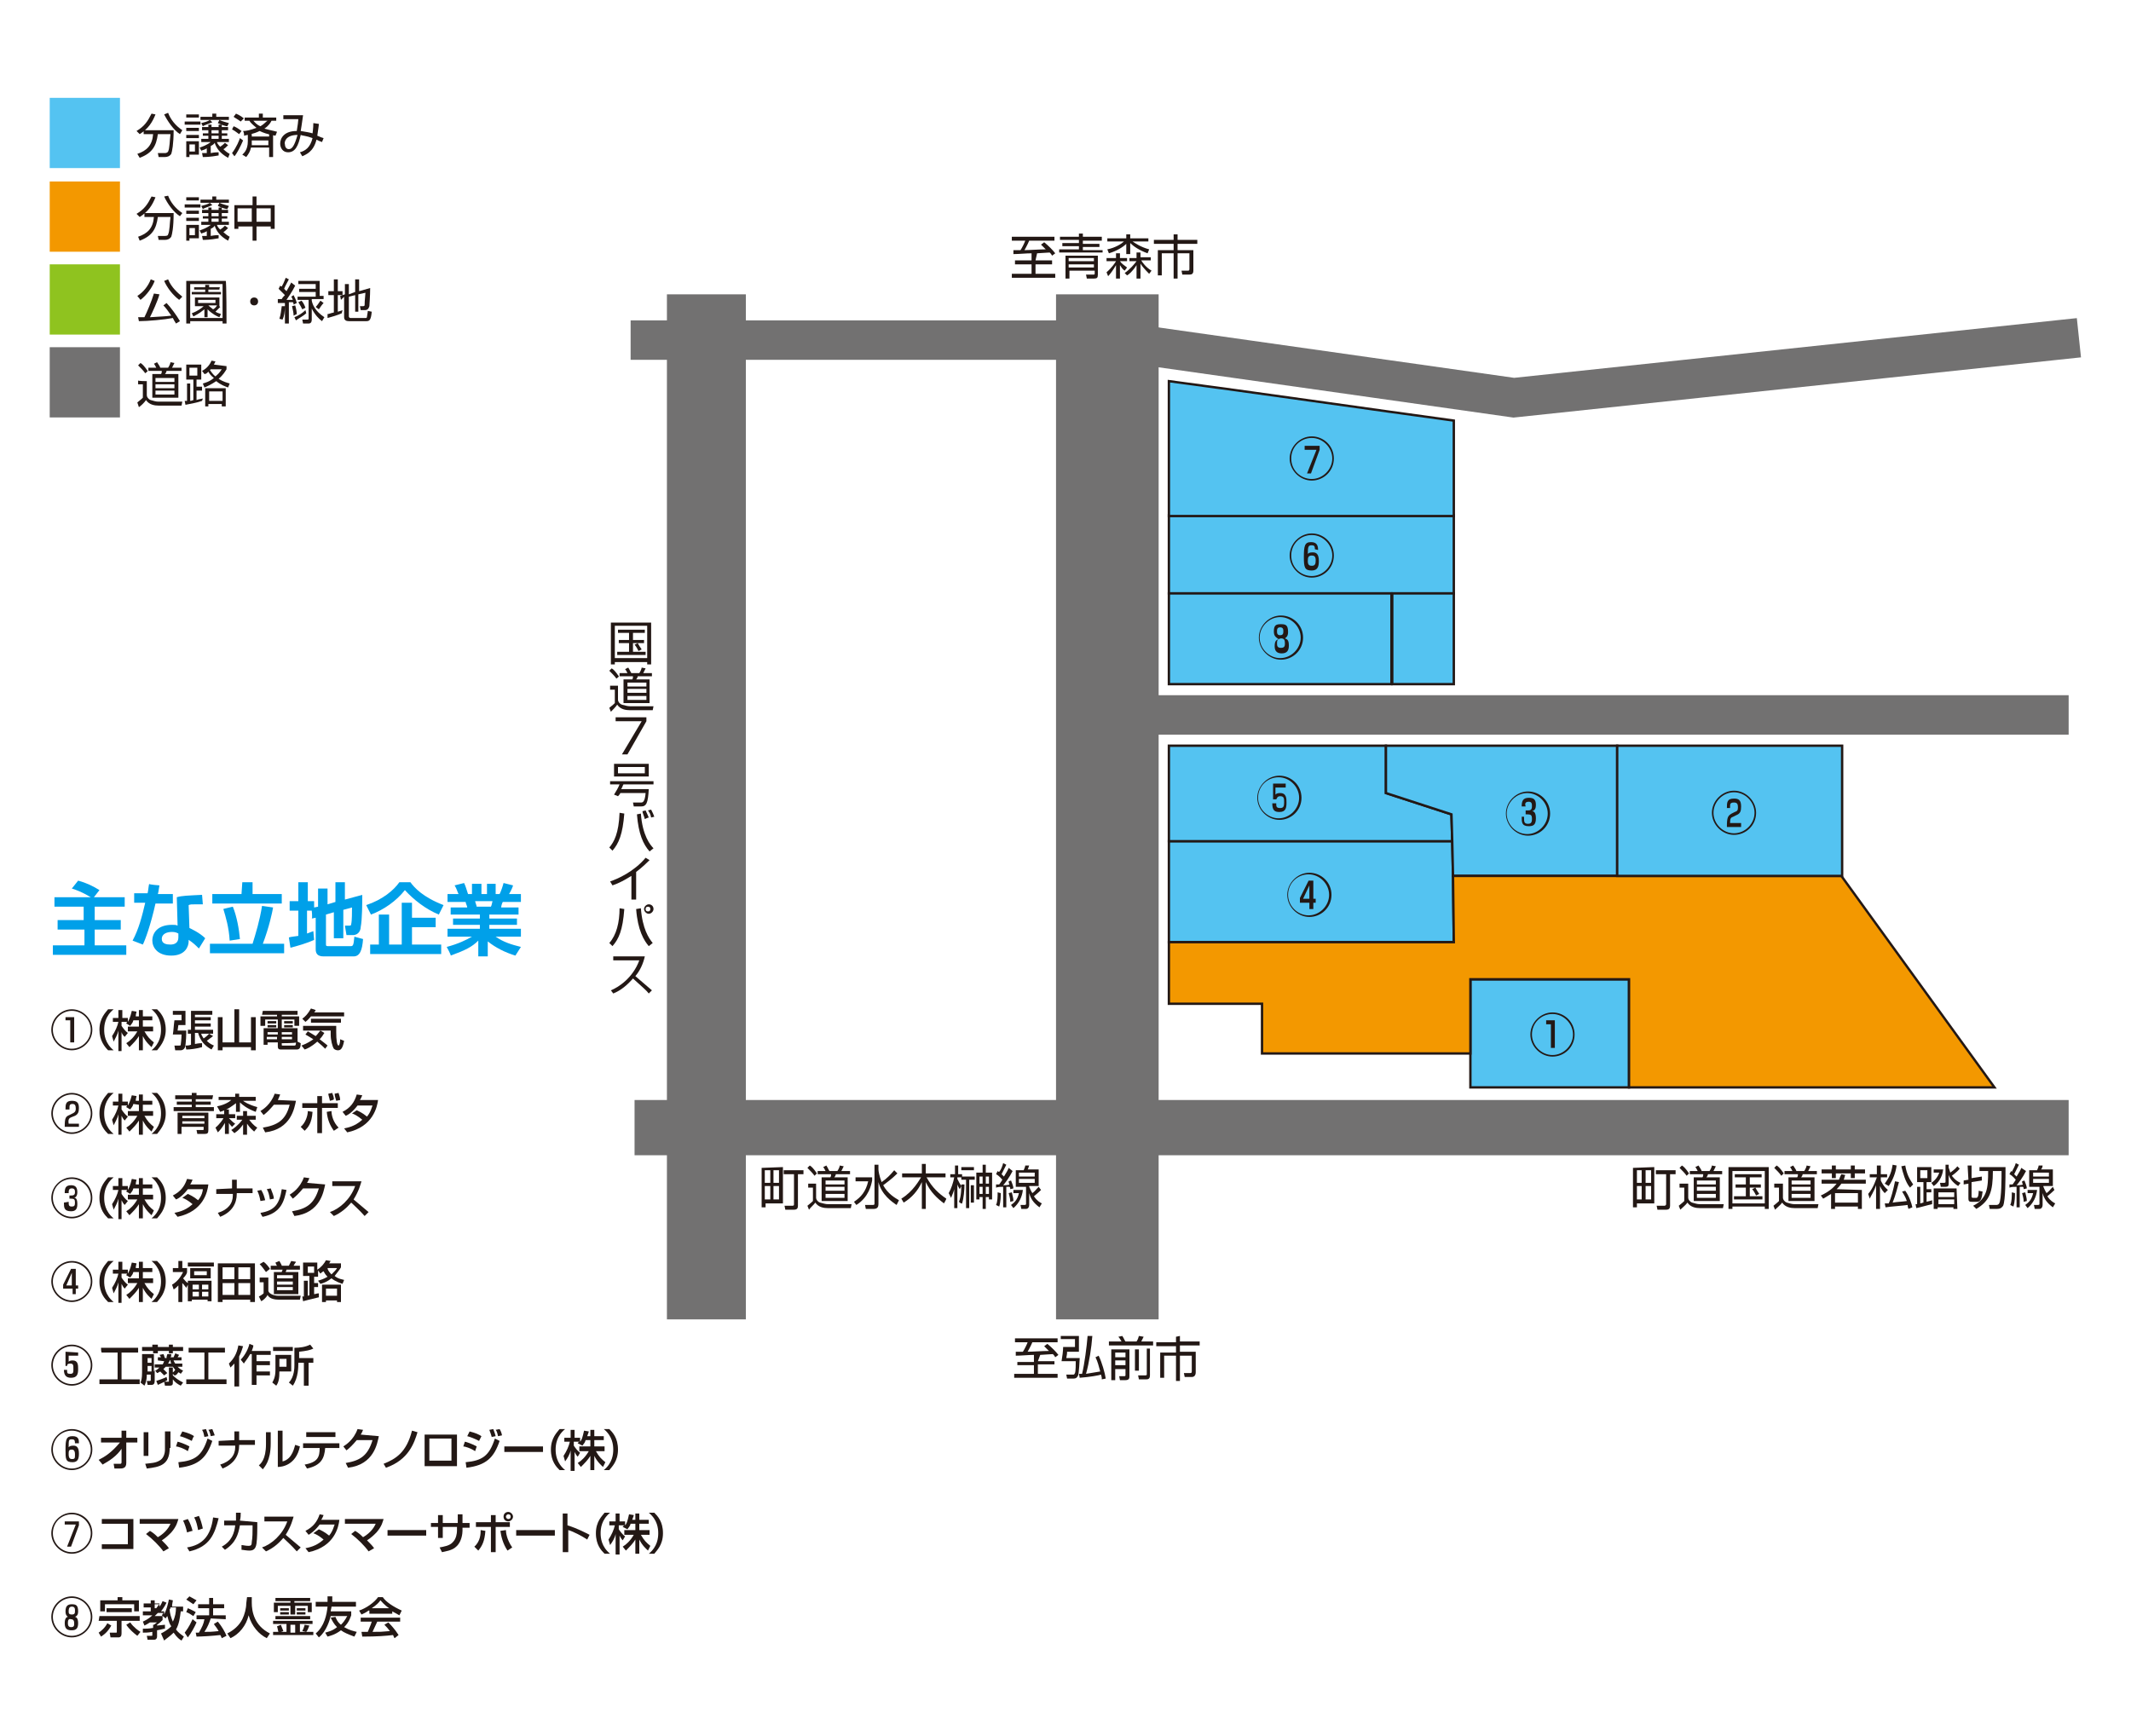 <?xml version="1.0" encoding="utf-8"?>
<!-- Generator: Adobe Illustrator 28.3.0, SVG Export Plug-In . SVG Version: 6.00 Build 0)  -->
<svg version="1.1" id="_レイヤー_2" xmlns="http://www.w3.org/2000/svg" xmlns:xlink="http://www.w3.org/1999/xlink" x="0px"
	 y="0px" viewBox="0 0 270 220" style="enable-background:new 0 0 270 220;" xml:space="preserve">
<style type="text/css">
	.st0{fill:#54C3F1;}
	.st1{fill:none;stroke:#231815;stroke-width:0.3;}
	.st2{fill:#F39800;}
	.st3{fill:none;stroke:#727171;stroke-width:13;}
	.st4{fill:none;stroke:#727171;stroke-width:10;}
	.st5{fill:none;stroke:#727171;stroke-width:7;}
	.st6{fill:none;stroke:#727171;stroke-width:5;}
	.st7{fill:#231815;}
	.st8{fill:#00A0E9;}
	.st9{fill:#8FC31F;}
	.st10{fill:#727171;}
</style>
<g id="_レイヤー_1-2">
	<g>
		<polygon class="st0" points="176.4,75.2 176.4,75.2 184.2,75.2 184.2,65.3 148.1,65.3 148.1,75.2 		"/>
		<polygon class="st1" points="176.4,75.2 176.4,75.2 184.2,75.2 184.2,65.3 148.1,65.3 148.1,75.2 		"/>
		<rect x="176.4" y="75.2" class="st0" width="7.8" height="11.5"/>
		<rect x="176.4" y="75.2" class="st1" width="7.8" height="11.5"/>
		<g>
			<path class="st0" d="M184.2,53.3c-9.6-1.3-26.2-3.7-36.1-5v17.1h36.1C184.2,65.3,184.2,53.3,184.2,53.3z"/>
			<path class="st1" d="M184.2,53.3c-9.6-1.3-26.2-3.7-36.1-5v17.1h36.1C184.2,65.3,184.2,53.3,184.2,53.3z"/>
			<rect x="148.1" y="75.2" class="st0" width="28.2" height="11.5"/>
			<rect x="148.1" y="75.2" class="st1" width="28.2" height="11.5"/>
			<polygon class="st0" points="184.2,119.4 184.1,111 184,106.6 148.1,106.6 148.1,119.4 			"/>
			<polygon class="st1" points="184.2,119.4 184.1,111 184,106.6 148.1,106.6 148.1,119.4 			"/>
			<polygon class="st0" points="183.9,103.2 175.6,100.5 175.6,94.5 148.1,94.5 148.1,106.6 184,106.6 			"/>
			<polygon class="st1" points="183.9,103.2 175.6,100.5 175.6,94.5 148.1,94.5 148.1,106.6 184,106.6 			"/>
			<polygon class="st0" points="186.3,124.1 186.3,133.5 186.3,137.8 206.4,137.8 206.4,124.1 			"/>
			<polygon class="st1" points="186.3,124.1 186.3,133.5 186.3,137.8 206.4,137.8 206.4,124.1 			"/>
			<polygon class="st0" points="183.9,103.2 184,106.6 184.1,111 204.9,111 204.9,94.5 175.6,94.5 175.6,100.5 			"/>
			<polygon class="st1" points="183.9,103.2 184,106.6 184.1,111 204.9,111 204.9,94.5 175.6,94.5 175.6,100.5 			"/>
			<polygon class="st2" points="204.9,111 184.1,111 184.2,119.4 148.1,119.4 148.1,127.2 159.9,127.2 159.9,133.5 186.3,133.5 
				186.3,124.1 206.4,124.1 206.4,137.8 252.7,137.8 233.3,111 			"/>
			<polygon class="st1" points="204.9,111 184.1,111 184.2,119.4 148.1,119.4 148.1,127.2 159.9,127.2 159.9,133.5 186.3,133.5 
				186.3,124.1 206.4,124.1 206.4,137.8 252.7,137.8 233.3,111 			"/>
			<rect x="204.9" y="94.5" class="st0" width="28.5" height="16.5"/>
			<rect x="204.9" y="94.5" class="st1" width="28.5" height="16.5"/>
		</g>
		<line class="st3" x1="140.3" y1="167.2" x2="140.3" y2="37.3"/>
		<line class="st4" x1="89.5" y1="167.2" x2="89.5" y2="37.3"/>
		<line class="st5" x1="262.1" y1="142.9" x2="80.4" y2="142.9"/>
		<line class="st6" x1="262.1" y1="90.6" x2="140.3" y2="90.6"/>
		<polyline class="st6" points="263.4,42.8 191.8,50.4 140.3,43.1 79.9,43.1 		"/>
		<g>
			<path class="st7" d="M131.5,172.5h2.1v0.4h-2.1v1.2h2.5v0.5h-5.5v-0.5h2.5V173h-2.1v-0.4h2.1v-0.9c-0.7,0-1.6,0.1-2.3,0.1l0-0.5
				c0.2,0,0.3,0,0.9,0c0.2-0.3,0.5-0.9,0.6-1.2h-1.6v-0.5h5.4v0.5h-3.2c-0.2,0.5-0.6,1.2-0.6,1.2c0.6,0,1.9-0.1,2.7-0.1
				c-0.3-0.3-0.5-0.5-0.6-0.6l0.4-0.3c0.5,0.4,1.1,1,1.4,1.4l-0.4,0.3c-0.1-0.2-0.2-0.3-0.3-0.4c-0.3,0-1.4,0.1-1.6,0.1L131.5,172.5
				L131.5,172.5z"/>
			<path class="st7" d="M136.7,169.4v1.9h-1.5c0,0.2,0,0.3-0.1,0.8h1.7c0,0.3-0.1,1.9-0.2,2.2c-0.1,0.2-0.2,0.4-0.6,0.4h-0.8
				l-0.1-0.5h0.8c0.2,0,0.2,0,0.3-0.2c0.1-0.2,0.1-1.2,0.1-1.5h-1.8c0.1-0.6,0.2-1.3,0.2-1.8h1.5v-1h-1.8v-0.4H136.7L136.7,169.4z
				 M139.2,171.8c0.4,0.8,0.8,2.2,0.9,2.9l-0.5,0.1c0-0.2,0-0.3-0.1-0.6c-0.3,0.1-1.4,0.3-2.7,0.4l-0.1-0.5c0.3,0,0.3,0,0.4,0
				c0.3-1.2,0.6-3.5,0.7-4.8l0.6,0c-0.1,1.4-0.4,3.4-0.8,4.8c0.6-0.1,1.2-0.2,1.8-0.3c-0.2-0.7-0.3-1.2-0.6-1.8L139.2,171.8
				L139.2,171.8z"/>
			<path class="st7" d="M142.1,170c-0.1-0.2-0.3-0.5-0.4-0.6l0.5-0.1c0.2,0.3,0.3,0.6,0.4,0.7h1.4c0.2-0.3,0.2-0.4,0.3-0.7l0.6,0.1
				c-0.1,0.2-0.2,0.4-0.3,0.6h1.5v0.5h-5.6V170L142.1,170L142.1,170z M143.1,171v3.4c0,0.2,0,0.5-0.5,0.5h-0.7l-0.1-0.5h0.6
				c0.1,0,0.2,0,0.2-0.1v-0.8h-1.3v1.4h-0.5V171H143.1L143.1,171z M142.6,171.4h-1.3v0.6h1.3V171.4z M142.6,172.4h-1.3v0.6h1.3
				V172.4z M143.8,173.7V171h0.5v2.7H143.8z M145.7,170.8v3.5c0,0.5-0.3,0.5-0.5,0.5h-0.9l-0.1-0.5h0.9c0.2,0,0.2-0.1,0.2-0.1v-3.3
				H145.7L145.7,170.8z"/>
			<path class="st7" d="M149.5,169.3v0.7h2.5v0.5h-2.5v0.8h2v2.6c0,0.4-0.2,0.6-0.5,0.6h-0.9l-0.1-0.5h0.8c0.1,0,0.2,0,0.2-0.2v-2
				h-1.5v3.2H149v-3.2h-1.5v2.8H147v-3.2h2v-0.8h-2.5v-0.5h2.5v-0.7L149.5,169.3L149.5,169.3z"/>
		</g>
		<g>
			<path class="st7" d="M209.6,147.9v4.6h-2.2v0.5h-0.5v-5L209.6,147.9L209.6,147.9z M208,148.3h-0.6v1.6h0.6V148.3z M208,150.3
				h-0.6v1.7h0.6V150.3z M209.2,148.3h-0.7v1.6h0.7V148.3z M209.2,150.3h-0.7v1.7h0.7V150.3z M211.6,152.8c0,0.3-0.1,0.5-0.5,0.5
				H210l-0.1-0.5h1c0.1,0,0.2-0.1,0.2-0.2v-3.8h-1.3v-0.5h2.5v0.5h-0.7L211.6,152.8L211.6,152.8z"/>
			<path class="st7" d="M213.9,150v1.8c0,0.2,0.2,0.5,0.5,0.6c0.4,0.1,0.6,0.2,1,0.2h3l-0.1,0.5h-2.9c-0.5,0-1.2-0.1-1.6-0.7
				c-0.2,0.3-0.6,0.6-0.9,0.9l-0.2-0.5c0.1-0.1,0.4-0.3,0.7-0.6v-1.7h-0.6V150L213.9,150L213.9,150z M213.7,149
				c-0.2-0.3-0.6-0.7-0.9-1l0.3-0.3c0.2,0.1,0.5,0.4,0.9,1L213.7,149L213.7,149z M218.3,148.8h-1.9c0,0.1-0.1,0.3-0.2,0.4h1.7v3
				h-3.3v-3h1.1c0.1-0.1,0.1-0.3,0.1-0.4h-1.7v-0.4h1c-0.1-0.2-0.2-0.4-0.3-0.5l0.4-0.2c0.2,0.3,0.4,0.6,0.4,0.7h1
				c0.2-0.3,0.3-0.6,0.3-0.7l0.5,0.1c-0.1,0.2-0.3,0.6-0.3,0.6h1.1V148.8L218.3,148.8z M217.4,149.6h-2.4v0.5h2.4V149.6z
				 M217.4,150.4h-2.4v0.5h2.4V150.4z M217.4,151.3h-2.4v0.5h2.4V151.3z"/>
			<path class="st7" d="M219.5,153.2H219v-5.3h5.1v5.3h-0.5v-0.3h-4.1L219.5,153.2L219.5,153.2z M219.5,152.5h4.1v-4.1h-4.1V152.5z
				 M223.2,148.8v0.4h-1.5v0.9h1.4v0.4h-1.4v1.1h1.6v0.4h-3.6v-0.4h1.5v-1.1h-1.3v-0.4h1.3v-0.9h-1.4v-0.4H223.2z M222.5,151.5
				c-0.1-0.2-0.3-0.6-0.5-0.8l0.4-0.2c0.1,0.2,0.3,0.5,0.5,0.8L222.5,151.5L222.5,151.5z"/>
			<path class="st7" d="M225.9,150v1.8c0,0.2,0.2,0.5,0.5,0.6c0.4,0.1,0.6,0.2,1,0.2h3l-0.1,0.5h-2.9c-0.5,0-1.2-0.1-1.6-0.7
				c-0.2,0.3-0.6,0.6-0.9,0.9l-0.2-0.5c0.1-0.1,0.4-0.3,0.7-0.6v-1.7h-0.6V150L225.9,150L225.9,150z M225.7,149
				c-0.2-0.3-0.6-0.7-0.9-1l0.3-0.3c0.2,0.1,0.5,0.4,0.9,1L225.7,149L225.7,149z M230.3,148.8h-1.9c0,0.1-0.1,0.3-0.2,0.4h1.7v3
				h-3.3v-3h1.1c0.1-0.1,0.1-0.3,0.1-0.4h-1.7v-0.4h1c-0.1-0.2-0.2-0.4-0.3-0.5l0.4-0.2c0.2,0.3,0.4,0.6,0.4,0.7h1
				c0.2-0.3,0.3-0.6,0.3-0.7l0.5,0.1c-0.1,0.2-0.3,0.6-0.3,0.6h1.1V148.8L230.3,148.8z M229.4,149.6h-2.4v0.5h2.4V149.6z
				 M229.4,150.4h-2.4v0.5h2.4V150.4z M229.4,151.3h-2.4v0.5h2.4V151.3z"/>
			<path class="st7" d="M235.9,150.8v2.4h-0.5v-0.3h-2.9v0.3H232v-1.9c-0.5,0.3-0.8,0.5-1,0.6l-0.3-0.4c1.1-0.5,1.7-1.1,2-1.5h-1.9
				v-0.5h2.2c0.1-0.3,0.2-0.5,0.3-0.7l0.5,0.1c-0.1,0.2-0.1,0.4-0.2,0.6h2.8v0.5h-3.1c-0.2,0.3-0.4,0.5-0.6,0.7L235.9,150.8
				L235.9,150.8z M232.6,147.7v0.5h1.9v-0.5h0.5v0.5h1.3v0.5H235v0.6h-0.5v-0.6h-1.9v0.6h-0.5v-0.6h-1.3v-0.5h1.3v-0.5H232.6z
				 M235.4,151.2h-2.9v1.2h2.9V151.2z"/>
			<path class="st7" d="M238.8,151.2c-0.1-0.1-0.4-0.4-0.6-0.9v2.9h-0.5v-3c-0.3,0.9-0.7,1.4-0.8,1.7l-0.2-0.6
				c0.7-0.8,1-1.9,1.1-2.1h-0.9v-0.4h0.9v-1.1h0.5v1.1h0.8v0.4h-0.8v0.4c0.1,0.2,0.3,0.7,0.9,1.2L238.8,151.2L238.8,151.2z
				 M238.8,150c0.4-0.6,0.8-1.1,1-2.4l0.5,0.1c-0.1,0.9-0.5,1.9-1,2.6L238.8,150z M241.4,150.9c0.5,0.7,0.8,1.6,0.9,2.1l-0.5,0.2
				c0-0.1-0.1-0.2-0.1-0.5c-0.7,0.1-2.2,0.2-2.8,0.3l-0.1-0.5c0.3,0,0.3,0,0.5,0c0.3-0.6,0.6-1.8,0.8-2.8l0.5,0.1
				c-0.2,0.7-0.4,1.6-0.8,2.6c0.6-0.1,1.1-0.1,1.8-0.2c-0.2-0.6-0.5-1-0.6-1.2L241.4,150.9L241.4,150.9z M241.4,147.7
				c0.2,1.2,0.6,1.8,1,2.4l-0.4,0.4c-0.6-0.7-0.9-1.9-1.1-2.7L241.4,147.7L241.4,147.7z"/>
			<path class="st7" d="M244.8,152.6c-0.5,0.1-1.5,0.4-2,0.5l-0.1-0.5c0.1,0,0.1,0,0.2,0v-2.2h0.4v2.1c0.1,0,0.3-0.1,0.4-0.1v-2.6
				h-0.8v-1.9h1.8v1.9h-0.6v0.9h0.6v0.4h-0.6v1.2c0.3-0.1,0.5-0.1,0.7-0.2L244.8,152.6L244.8,152.6z M244.2,148.3h-0.9v1h0.9V148.3z
				 M246.2,148.2c-0.1,1-0.7,1.8-1.2,2.1l-0.3-0.4c0.5-0.3,0.9-0.9,1-1.3h-0.7v-0.4L246.2,148.2L246.2,148.2z M248,153.2h-0.5V153
				h-2v0.2h-0.5v-2.6h2.9L248,153.2L248,153.2z M247.6,151.1h-2v0.6h2V151.1z M247.6,152h-2v0.6h2V152z M248.3,148.1
				c-0.4,0.5-0.9,0.8-1,0.9c0.1,0.1,0.4,0.6,1.1,0.9l-0.3,0.4c-0.8-0.5-1.1-1.1-1.2-1.4v1.1c0,0.3-0.1,0.4-0.4,0.4h-0.6l-0.1-0.5
				h0.5c0.2,0,0.2-0.1,0.2-0.1v-2.2h0.4v0.4c0.1,0.2,0.1,0.3,0.2,0.6c0.1-0.1,0.5-0.3,0.9-0.8L248.3,148.1L248.3,148.1z"/>
			<path class="st7" d="M249.3,147.7h0.5v1.6l1.3-0.2l0,0.5l-1.3,0.2v1.8c0,0.1,0,0.2,0.2,0.2h0.4c0.3,0,0.3-0.7,0.3-0.9l0.5,0.1
				c-0.1,0.8-0.2,1.3-0.7,1.3h-0.7c-0.3,0-0.4-0.1-0.4-0.4v-1.9l-0.6,0.1l0-0.5l0.6-0.1L249.3,147.7L249.3,147.7z M254.1,147.9
				c0,1.5,0,4.2-0.3,4.9c-0.1,0.1-0.2,0.4-0.8,0.4h-0.9l-0.1-0.5h0.9c0.1,0,0.3,0,0.4-0.2c0.3-0.5,0.3-3.4,0.3-4.1h-1.1
				c0,2.6-0.4,3.8-2.1,4.8l-0.4-0.4c1.8-0.9,1.9-2.3,1.9-4.4h-1.1v-0.5L254.1,147.9L254.1,147.9z"/>
			<path class="st7" d="M254.7,152.7c0.2-0.4,0.2-1.1,0.2-1.6l0.4,0.1c0,0.3,0,1.1-0.2,1.7L254.7,152.7L254.7,152.7z M256.7,148.4
				c-0.4,0.8-1,1.6-1.2,1.8c0.1,0,0.7,0,0.8-0.1c-0.1-0.2-0.1-0.3-0.1-0.4l0.3-0.1c0.1,0.3,0.3,0.7,0.3,1l-0.4,0.1
				c0-0.2,0-0.2-0.1-0.3l-0.4,0v2.6h-0.4v-2.6c-0.4,0-0.6,0-0.9,0.1l0-0.4c0.2,0,0.2,0,0.4,0c0.2-0.3,0.3-0.4,0.4-0.6
				c-0.1-0.1-0.4-0.5-0.8-0.7l0.2-0.4c0.1,0.1,0.1,0.1,0.1,0.1c0.1-0.2,0.4-0.7,0.5-1.1l0.4,0.2c-0.2,0.4-0.5,1-0.6,1.2
				c0.2,0.2,0.2,0.2,0.3,0.3c0.3-0.5,0.5-0.8,0.6-1.1L256.7,148.4L256.7,148.4z M256.4,152.3c0-0.2,0-0.4-0.2-1.1l0.4-0.1
				c0.1,0.5,0.2,0.7,0.2,1.1L256.4,152.3L256.4,152.3z M256.6,152.7c0.4-0.3,0.8-0.6,1-1.5h-0.7v-0.4h1.2c-0.1,0.9-0.5,1.7-1.2,2.3
				L256.6,152.7L256.6,152.7z M260.3,150.8c-0.4,0.4-0.8,0.7-0.9,0.8c0.4,0.6,0.8,0.8,1,0.9l-0.3,0.5c-0.8-0.6-1.1-1.1-1.3-1.8v1.5
				c0,0.2-0.1,0.5-0.4,0.5h-0.6l-0.1-0.5h0.5c0.2,0,0.2-0.1,0.2-0.1v-2.2h-1.3v-2.1h1c0.1-0.2,0.2-0.5,0.2-0.6l0.5,0
				c0,0.2-0.1,0.4-0.2,0.5h1.5v2.1h-1.2v0.1c0.1,0.2,0.2,0.5,0.4,0.8c0.4-0.3,0.4-0.4,0.8-0.8L260.3,150.8L260.3,150.8z
				 M259.6,148.6h-2v0.5h2V148.6z M259.6,149.4h-2v0.5h2V149.4z"/>
		</g>
		<g>
			<path class="st7" d="M99.2,147.9v4.6h-2.2v0.5h-0.5v-5L99.2,147.9L99.2,147.9z M97.6,148.3h-0.7v1.6h0.7V148.3z M97.6,150.3h-0.7
				v1.7h0.7V150.3z M98.7,148.3H98v1.6h0.7V148.3z M98.7,150.3H98v1.7h0.7V150.3z M101.1,152.8c0,0.3-0.1,0.5-0.5,0.5h-1.1l-0.1-0.5
				h1c0.2,0,0.2-0.1,0.2-0.2v-3.8h-1.3v-0.5h2.5v0.5h-0.7L101.1,152.8L101.1,152.8z"/>
			<path class="st7" d="M103.4,150v1.8c0,0.2,0.2,0.5,0.5,0.6c0.4,0.1,0.7,0.2,1,0.2h3l-0.1,0.5h-2.9c-0.5,0-1.2-0.1-1.6-0.7
				c-0.2,0.3-0.6,0.6-0.8,0.9l-0.2-0.5c0.1-0.1,0.4-0.3,0.7-0.6v-1.7h-0.6V150L103.4,150L103.4,150z M103.2,149
				c-0.2-0.3-0.6-0.7-0.9-1l0.3-0.3c0.2,0.1,0.5,0.4,0.9,1L103.2,149L103.2,149z M107.8,148.8h-1.9c0,0.1-0.1,0.3-0.2,0.4h1.7v3
				h-3.3v-3h1.1c0.1-0.1,0.1-0.3,0.1-0.4h-1.7v-0.4h1c-0.1-0.2-0.2-0.4-0.3-0.5l0.4-0.2c0.2,0.3,0.3,0.6,0.4,0.7h1
				c0.2-0.3,0.3-0.6,0.3-0.7l0.5,0.1c-0.1,0.2-0.3,0.6-0.3,0.6h1.1V148.8L107.8,148.8z M107,149.6h-2.4v0.5h2.4V149.6z M107,150.4
				h-2.4v0.5h2.4V150.4z M107,151.3h-2.4v0.5h2.4V151.3z"/>
			<path class="st7" d="M110.5,149.1v0.5c-0.1,0.5-0.4,2.1-2,3.1l-0.3-0.4c0.9-0.6,1.5-1.3,1.8-2.6h-1.6v-0.5H110.5L110.5,149.1z
				 M113.6,152.7c-0.6-0.4-1.9-1.3-2.3-2.9v2.8c0,0.3-0.1,0.6-0.6,0.6h-1l-0.1-0.5h1c0.2,0,0.2-0.1,0.2-0.2v-4.9h0.5v0.6
				c0,0.2,0.1,0.8,0.4,1.6c0.6-0.4,1.1-0.9,1.6-1.5l0.4,0.4c-0.7,0.7-1.4,1.2-1.8,1.5c0.6,1.1,1.5,1.6,2,1.9L113.6,152.7
				L113.6,152.7z"/>
			<path class="st7" d="M119.6,152.5c-0.8-0.6-1.7-1.4-2.3-2.7v3.4h-0.5v-3.4c-0.5,1.1-1.3,2-2.3,2.6l-0.3-0.5
				c1.5-0.9,2.3-2.4,2.5-2.7h-2.4v-0.5h2.5v-1.2h0.5v1.2h2.5v0.5h-2.4c0.7,1.3,1.6,2.1,2.5,2.7C119.9,152,119.6,152.5,119.6,152.5z"
				/>
			<path class="st7" d="M123.5,149.1v0.4h-0.7v3.6h-0.4v-3.6h-0.6v-0.3h-0.5v0.2c0.2,0.4,0.3,0.6,0.5,0.9l-0.2,0.4
				c-0.1-0.2-0.2-0.3-0.3-0.6v3h-0.4v-2.4c-0.1,0.4-0.2,0.6-0.4,1.1l-0.3-0.6c0.3-0.5,0.6-1.4,0.7-2h-0.5v-0.4h0.6v-1.1h0.4v1.1h0.5
				v0.3L123.5,149.1L123.5,149.1z M121.5,152.3c0.3-0.7,0.3-1.8,0.3-2.2h0.4c0,0.7-0.1,1.8-0.3,2.4
				C121.8,152.6,121.5,152.3,121.5,152.3z M123.4,147.9v0.4h-1.6v-0.4H123.4z M123,152.4v-2.2h0.4v2.2H123z M124.9,147.6v1h0.8v3.4
				h-0.4v-0.3h-0.4v1.5h-0.4v-1.5h-0.4v0.3h-0.4v-3.4h0.8v-1H124.9L124.9,147.6z M124.5,149.1h-0.4v0.9h0.4V149.1z M124.5,150.4
				h-0.4v0.9h0.4V150.4z M125.3,149.1h-0.4v0.9h0.4V149.1z M125.3,150.4h-0.4v0.9h0.4V150.4z"/>
			<path class="st7" d="M126.2,152.7c0.2-0.4,0.2-1.1,0.2-1.6l0.4,0.1c0,0.3,0,1.1-0.2,1.7L126.2,152.7L126.2,152.7z M128.3,148.4
				c-0.4,0.8-1,1.6-1.2,1.8c0.1,0,0.7,0,0.8-0.1c-0.1-0.2-0.1-0.3-0.1-0.4l0.3-0.1c0.1,0.3,0.3,0.7,0.3,1l-0.4,0.1
				c0-0.2,0-0.2-0.1-0.3l-0.4,0v2.6h-0.4v-2.6c-0.3,0-0.6,0-0.9,0.1l0-0.4c0.2,0,0.2,0,0.4,0c0.2-0.3,0.3-0.4,0.4-0.6
				c-0.1-0.1-0.4-0.5-0.8-0.7l0.2-0.4c0.1,0.1,0.1,0.1,0.2,0.1c0.2-0.2,0.4-0.7,0.5-1.1l0.4,0.2c-0.2,0.4-0.5,1-0.6,1.2
				c0.2,0.2,0.2,0.2,0.3,0.3c0.3-0.5,0.5-0.8,0.6-1.1L128.3,148.4L128.3,148.4z M128,152.3c0-0.2,0-0.4-0.2-1.1l0.4-0.1
				c0.1,0.5,0.2,0.7,0.2,1.1L128,152.3L128,152.3z M128.1,152.7c0.4-0.3,0.8-0.6,1-1.5h-0.7v-0.4h1.2c-0.1,0.9-0.5,1.7-1.2,2.3
				L128.1,152.7L128.1,152.7z M131.9,150.8c-0.4,0.4-0.8,0.7-0.9,0.8c0.4,0.6,0.8,0.8,1,0.9l-0.3,0.5c-0.8-0.6-1.1-1.1-1.3-1.8v1.5
				c0,0.2-0.1,0.5-0.4,0.5h-0.6l-0.1-0.5h0.5c0.2,0,0.2-0.1,0.2-0.1v-2.2h-1.3v-2.1h1c0.1-0.2,0.2-0.5,0.2-0.6l0.5,0
				c-0.1,0.2-0.1,0.4-0.2,0.5h1.4v2.1h-1.2v0.1c0.1,0.2,0.2,0.5,0.4,0.8c0.4-0.3,0.4-0.4,0.8-0.8L131.9,150.8L131.9,150.8z
				 M131.1,148.6h-2v0.5h2V148.6z M131.1,149.4h-2v0.5h2V149.4z"/>
		</g>
		<g>
			<path class="st7" d="M131.2,33h2.1v0.5h-2.1v1.2h2.5v0.5h-5.5v-0.5h2.5v-1.2h-2.1V33h2.1v-0.9c-0.7,0-1.6,0.1-2.3,0.1l0-0.5
				c0.2,0,0.3,0,0.9,0c0.2-0.3,0.5-0.9,0.6-1.2h-1.7v-0.5h5.4v0.5h-3.2c-0.2,0.5-0.6,1.2-0.6,1.2c0.6,0,1.9-0.1,2.7-0.1
				c-0.3-0.3-0.5-0.5-0.6-0.6l0.4-0.3c0.5,0.4,1.1,1,1.4,1.4l-0.4,0.3c-0.1-0.2-0.2-0.3-0.3-0.4c-0.3,0-1.4,0.1-1.6,0.1L131.2,33
				L131.2,33z"/>
			<path class="st7" d="M139.6,30.5h-2.4v0.4h2.1v0.4h-2.1v0.4h2.5V32h-5.5v-0.4h2.5v-0.4h-2.1v-0.4h2.1v-0.4h-2.4v-0.4h2.4v-0.4
				h0.5v0.4h2.4L139.6,30.5L139.6,30.5z M139.1,34.8c0,0.4-0.1,0.5-0.5,0.5h-0.9l-0.1-0.5h0.9c0.1,0,0.2,0,0.2-0.1v-0.4h-3.2v1h-0.5
				v-2.9h4.1L139.1,34.8L139.1,34.8z M138.6,32.7h-3.2v0.4h3.2V32.7z M138.6,33.5h-3.2v0.4h3.2V33.5z"/>
			<path class="st7" d="M140.2,33.1v-0.4h1.2v-0.6h0.5v0.6h0.9v0.4h-0.9c0.2,0.3,0.5,0.5,0.9,0.8l-0.3,0.4c-0.3-0.2-0.4-0.4-0.6-0.7
				v1.7h-0.5v-1.7c-0.4,0.7-0.8,1.2-1,1.4l-0.2-0.5c0.6-0.5,1.1-1.2,1.2-1.4L140.2,33.1L140.2,33.1z M145.4,32.1
				c-1.1-0.4-1.8-0.9-2.2-1.3v1.4h-0.5v-1.3c-0.4,0.4-1.2,0.9-2.2,1.2l-0.2-0.5c1-0.2,1.8-0.7,2.1-1h-2.1v-0.4h2.4v-0.5h0.5v0.5h2.3
				v0.4h-2c0.3,0.2,1,0.7,2.1,1L145.4,32.1L145.4,32.1z M144.5,35.3H144v-1.7c-0.5,0.8-1,1.2-1.2,1.3l-0.3-0.3
				c0.7-0.5,1.2-1.1,1.5-1.5h-0.9v-0.4h0.9V32h0.5v0.6h1.3v0.4h-1.2c0.1,0.2,0.6,0.9,1.3,1.3l-0.3,0.4c-0.6-0.6-1-1.1-1.1-1.3
				L144.5,35.3L144.5,35.3z"/>
			<path class="st7" d="M149.2,29.7v0.7h2.5v0.5h-2.5v0.8h2v2.6c0,0.4-0.2,0.5-0.5,0.5h-0.9l-0.1-0.5h0.8c0.1,0,0.2,0,0.2-0.2v-2
				h-1.5v3.2h-0.5v-3.2h-1.5v2.8h-0.5v-3.2h2v-0.8h-2.5v-0.5h2.5v-0.7L149.2,29.7L149.2,29.7z"/>
		</g>
		<path class="st7" d="M77.9,84.2h-0.5v-5.3h5.1v5.3H82v-0.3h-4.1L77.9,84.2L77.9,84.2z M77.9,83.4H82v-4.1h-4.1V83.4z M81.7,79.8
			v0.4h-1.5v0.9h1.4v0.4h-1.4v1.1h1.6V83h-3.6v-0.4h1.5v-1.1h-1.3v-0.4h1.3v-0.9h-1.4v-0.4H81.7z M80.9,82.5
			c-0.1-0.2-0.3-0.6-0.5-0.8l0.4-0.2c0.1,0.2,0.3,0.5,0.5,0.8L80.9,82.5L80.9,82.5z"/>
		<path class="st7" d="M78.3,86.9v1.8c0,0.2,0.2,0.5,0.5,0.6c0.4,0.1,0.7,0.2,1,0.2h3L82.7,90h-2.9c-0.5,0-1.2-0.1-1.6-0.7
			c-0.2,0.3-0.6,0.7-0.8,0.9l-0.2-0.5c0.1-0.1,0.4-0.3,0.7-0.6v-1.7h-0.6v-0.5L78.3,86.9L78.3,86.9z M78.1,86
			c-0.2-0.3-0.6-0.7-0.9-1l0.3-0.3c0.2,0.1,0.5,0.4,0.9,1C78.5,85.7,78.1,86,78.1,86z M82.7,85.7h-1.9c0,0.1-0.1,0.3-0.2,0.4h1.7v3
			H79v-3h1.1c0.1-0.1,0.1-0.3,0.1-0.4h-1.7v-0.4h1c-0.1-0.2-0.2-0.4-0.3-0.5l0.4-0.2c0.2,0.3,0.3,0.6,0.4,0.7h1
			c0.2-0.3,0.3-0.6,0.3-0.7l0.5,0.1c-0.1,0.2-0.3,0.6-0.3,0.6h1.1V85.7z M81.9,86.5h-2.4V87h2.4V86.5z M81.9,87.3h-2.4v0.5h2.4V87.3
			z M81.9,88.2h-2.4v0.5h2.4V88.2z"/>
		<path class="st7" d="M81.9,90.9v0.5l-2.4,4.2h-0.7l2.5-4.2h-3.3v-0.5L81.9,90.9L81.9,90.9z"/>
		<g>
			<path class="st7" d="M77.4,125.5c1-0.4,2.8-1.6,3.6-3.8h-3.3v-0.5h4c-0.2,0.9-0.6,1.8-1.2,2.5c0.7,0.6,1.4,1.2,2.1,1.8l-0.4,0.4
				c-0.3-0.4-0.8-0.8-2-1.9c-0.7,0.8-1.5,1.5-2.5,1.9C77.7,125.9,77.4,125.5,77.4,125.5z"/>
			<path class="st7" d="M77.2,119.5c0.9-1,1.3-2.6,1.3-4.4l0.6,0.1c-0.2,2.7-0.7,3.8-1.5,4.7L77.2,119.5z M81.2,115.1
				c0.2,2.6,1,3.8,1.5,4.4l-0.5,0.4c-0.6-0.7-1.4-2-1.6-4.7L81.2,115.1L81.2,115.1z M82.8,115.2c0,0.3-0.3,0.6-0.6,0.6
				s-0.6-0.3-0.6-0.6s0.3-0.6,0.6-0.6S82.8,114.8,82.8,115.2z M81.8,115.2c0,0.2,0.1,0.3,0.3,0.3s0.3-0.1,0.3-0.3s-0.1-0.3-0.3-0.3
				S81.8,115,81.8,115.2z"/>
			<path class="st7" d="M80.6,114H80v-3c-0.2,0.1-1.2,0.8-2.4,1.2l-0.3-0.5c0.9-0.3,3-1.2,4.5-3l0.5,0.3c-0.2,0.2-0.9,0.9-1.7,1.5
				L80.6,114L80.6,114z"/>
			<path class="st7" d="M77.2,107.4c0.6-0.7,1.2-1.8,1.3-4.4l0.6,0.1c-0.2,2.6-0.7,3.8-1.5,4.7C77.6,107.8,77.2,107.4,77.2,107.4z
				 M81.2,103.1c0.2,2.8,1.2,4,1.6,4.4l-0.5,0.4c-0.8-0.9-1.4-2.2-1.6-4.7L81.2,103.1L81.2,103.1z M81.7,103.8
				c-0.1-0.4-0.3-0.8-0.3-1l0.4-0.1c0.2,0.4,0.3,0.7,0.4,0.9C82.1,103.6,81.7,103.8,81.7,103.8z M82.5,103.6
				c-0.1-0.5-0.2-0.6-0.4-0.9l0.4-0.1c0.2,0.4,0.3,0.6,0.4,0.9L82.5,103.6L82.5,103.6z"/>
			<path class="st7" d="M82.2,100c-0.1,1.8-0.3,2.2-1,2.2h-0.9l-0.1-0.5h1c0.2,0,0.5,0,0.6-1.2h-3.2c-0.1,0.2-0.2,0.3-0.3,0.4
				l-0.5-0.2c0.3-0.5,0.5-0.8,0.7-1.3h-1.2v-0.4h5.5v0.4H79c-0.1,0.1-0.1,0.3-0.3,0.6L82.2,100L82.2,100z M82.2,98.4h-4.4v-1.6h4.4
				C82.2,96.8,82.2,98.4,82.2,98.4z M81.7,97.2h-3.4V98h3.4V97.2z"/>
		</g>
		<path class="st7" d="M199.5,131.1c0,1.6-1.3,2.8-2.8,2.8s-2.8-1.3-2.8-2.8s1.3-2.8,2.8-2.8S199.5,129.5,199.5,131.1z M194.1,131.1
			c0,1.4,1.2,2.6,2.6,2.6s2.6-1.2,2.6-2.6s-1.2-2.6-2.6-2.6S194.1,129.6,194.1,131.1z M197,129.3v3.5h-0.5v-3h-0.6v-0.5H197
			L197,129.3z"/>
		<path class="st7" d="M222.5,103c0,1.6-1.3,2.8-2.8,2.8s-2.8-1.3-2.8-2.8s1.3-2.8,2.8-2.8S222.5,101.5,222.5,103z M217.1,103
			c0,1.4,1.2,2.6,2.6,2.6s2.6-1.2,2.6-2.6s-1.2-2.6-2.6-2.6S217.1,101.6,217.1,103z M219.6,103.5c-0.3,0.1-0.4,0.2-0.4,0.8h1.4v0.5
			h-1.8c0-1.2,0.1-1.4,0.6-1.7l0.4-0.2c0.3-0.1,0.4-0.2,0.4-0.6s-0.1-0.6-0.5-0.6c-0.5,0-0.5,0.2-0.5,0.6v0.1h-0.4
			c0-0.7,0-1.2,0.9-1.2c0.6,0,0.9,0.2,0.9,1c0,0.6-0.1,0.9-0.6,1.1L219.6,103.5L219.6,103.5z"/>
		<path class="st7" d="M196.4,103.1c0,1.6-1.3,2.8-2.8,2.8s-2.8-1.3-2.8-2.8s1.3-2.8,2.8-2.8S196.4,101.5,196.4,103.1z M190.9,103.1
			c0,1.4,1.2,2.6,2.6,2.6s2.6-1.2,2.6-2.6s-1.2-2.6-2.6-2.6S190.9,101.7,190.9,103.1z M193.1,103.7c0,0.4,0,0.7,0.5,0.7
			c0.3,0,0.5-0.1,0.5-0.6s-0.1-0.6-0.6-0.6h-0.2v-0.5h0.3c0.2,0,0.5,0,0.5-0.5c0-0.3,0-0.6-0.4-0.6c-0.5,0-0.5,0.3-0.4,0.6h-0.5
			c0-0.6,0.1-1.1,0.9-1.1c0.6,0,0.9,0.2,0.9,0.9c0,0.4-0.1,0.7-0.5,0.8c0.2,0,0.5,0.1,0.5,0.9s-0.3,1-0.9,1c-0.9,0-0.9-0.5-0.9-1.2
			H193.1L193.1,103.7z"/>
		<path class="st7" d="M168.7,113.4c0,1.6-1.3,2.8-2.8,2.8s-2.8-1.3-2.8-2.8s1.3-2.8,2.8-2.8S168.7,111.8,168.7,113.4z M163.2,113.4
			c0,1.4,1.2,2.6,2.6,2.6s2.6-1.2,2.6-2.6s-1.2-2.6-2.6-2.6S163.2,111.9,163.2,113.4z M166.4,111.6v2.3h0.3v0.5h-0.3v0.8h-0.5v-0.8
			h-1.2v-0.6l1.1-2.2H166.4L166.4,111.6z M165.1,113.9h0.8v-1.7L165.1,113.9z"/>
		<path class="st7" d="M164.9,101.1c0,1.6-1.3,2.8-2.8,2.8s-2.8-1.3-2.8-2.8s1.3-2.8,2.8-2.8S164.9,99.5,164.9,101.1z M159.4,101.1
			c0,1.4,1.2,2.6,2.6,2.6s2.6-1.2,2.6-2.6s-1.2-2.6-2.6-2.6S159.4,99.6,159.4,101.1z M162.9,99.3v0.5h-1.3l0,0.9
			c0.1-0.1,0.2-0.2,0.6-0.2c0.8,0,0.8,0.7,0.8,1.2c0,0.7-0.1,1.2-0.9,1.2c-0.6,0-0.9-0.2-0.9-1.1h0.5c0,0.4,0,0.6,0.5,0.6
			c0.4,0,0.5-0.2,0.5-0.7c0-0.5,0-0.8-0.5-0.8c-0.4,0-0.4,0.3-0.5,0.4h-0.4l0-2L162.9,99.3L162.9,99.3z"/>
		<path class="st7" d="M169,70.4c0,1.6-1.3,2.8-2.8,2.8s-2.8-1.3-2.8-2.8s1.3-2.8,2.8-2.8S169,68.8,169,70.4z M163.6,70.4
			c0,1.5,1.2,2.6,2.6,2.6s2.6-1.2,2.6-2.6s-1.2-2.6-2.6-2.6S163.6,68.9,163.6,70.4z M166.6,69.6c0-0.4-0.1-0.5-0.4-0.5
			c-0.4,0-0.5,0.1-0.5,1.1c0.1-0.1,0.2-0.2,0.6-0.2c0.4,0,0.8,0.1,0.8,1.1c0,0.6-0.1,1.2-0.9,1.2c-0.9,0-1-0.4-1-1.7
			c0-1.4,0.1-1.9,0.9-1.9c0.8,0,0.9,0.5,0.9,1L166.6,69.6L166.6,69.6z M165.7,71.1c0,0.5,0.2,0.6,0.5,0.6c0.4,0,0.5-0.2,0.5-0.7
			s-0.2-0.6-0.5-0.6C165.8,70.4,165.7,70.6,165.7,71.1z"/>
		<path class="st7" d="M165.1,80.8c0,1.6-1.3,2.8-2.8,2.8s-2.8-1.3-2.8-2.8s1.3-2.8,2.8-2.8S165.1,79.2,165.1,80.8z M159.6,80.8
			c0,1.4,1.2,2.6,2.6,2.6s2.6-1.2,2.6-2.6s-1.2-2.6-2.6-2.6S159.6,79.4,159.6,80.8z M161.4,80c0-0.8,0.3-0.9,0.9-0.9s0.9,0.1,0.9,1
			c0,0.6-0.3,0.7-0.4,0.8c0.2,0.1,0.5,0.1,0.5,0.9c0,0.6-0.2,1-0.9,1c-0.5,0-0.9-0.2-0.9-0.9c0-0.8,0.3-0.8,0.5-0.9
			C161.6,80.7,161.4,80.6,161.4,80L161.4,80z M161.8,81.6c0,0.3,0.1,0.5,0.5,0.5c0.5,0,0.5-0.3,0.5-0.6c0-0.4-0.1-0.6-0.5-0.6
			C161.8,81,161.8,81.2,161.8,81.6z M161.8,80c0,0.2,0,0.5,0.4,0.5s0.4-0.3,0.4-0.5c0-0.2,0-0.5-0.4-0.5S161.8,79.8,161.8,80
			L161.8,80z"/>
		<path class="st7" d="M169,58.1c0,1.6-1.3,2.8-2.8,2.8s-2.8-1.3-2.8-2.8s1.3-2.8,2.8-2.8S169,56.5,169,58.1z M163.6,58.1
			c0,1.5,1.2,2.6,2.6,2.6s2.6-1.2,2.6-2.6s-1.2-2.6-2.6-2.6S163.6,56.6,163.6,58.1z M167.2,56.5V57l-1.1,3h-0.5l1.2-3h-1.5v-0.5
			H167.2L167.2,56.5z"/>
		<g>
			<path class="st8" d="M11.5,113.7c-0.2-0.1-1.1-0.7-2.4-1.1l0.8-1c1.1,0.3,1.9,0.7,2.7,1.2l-0.7,0.9h3.9v1.2H12v1.7h3.3v1.2H12v2
				h4v1.2H6.7v-1.2h4v-2H7.3v-1.2h3.3v-1.7H6.9v-1.2H11.5z"/>
			<path class="st8" d="M20.2,112.2c-0.1,0.5-0.1,0.8-0.2,1.1h1.9v1.2h-2.2c-0.6,2.7-1.3,4.6-1.6,5.2l-1.3-0.5
				c0.8-1.5,1.2-3.1,1.6-4.8H17v-1.2h1.7c0.1-0.4,0.1-0.8,0.2-1.2C18.8,112.1,20.2,112.2,20.2,112.2z M25.7,114.6
				c-0.3,0-0.5,0-0.8,0c-0.6,0-0.8,0-1,0.1l0.1,2.9c0.2,0.1,1.3,0.6,2,1.3l-0.8,1.3c-0.4-0.4-0.7-0.7-1.3-1.1v0.2
				c0,0.6-0.4,1.8-2.2,1.8s-2.4-1.1-2.4-1.9c0-1,0.7-2,2.5-2c0.3,0,0.5,0,0.7,0.1l-0.1-3.6c0.7-0.2,1.3-0.2,3.2-0.3L25.7,114.6
				L25.7,114.6z M22.6,118.3c-0.2-0.1-0.4-0.2-0.8-0.2c-0.6,0-1.3,0.2-1.3,0.9c0,0.6,0.6,0.7,1.1,0.7c0.5,0,1-0.2,1-0.9V118.3z"/>
			<path class="st8" d="M26.6,119.6H32c0.4-1.3,0.9-2.9,1.2-4.8l1.4,0.2c-0.1,0.6-0.5,2.5-1.3,4.6H36v1.2h-9.4L26.6,119.6
				L26.6,119.6z M30.7,111.8H32v1.5h3.7v1.2h-8.8v-1.2h3.7L30.7,111.8L30.7,111.8z M29.5,114.9c0.5,1.2,0.8,2.9,0.9,4.1l-1.3,0.2
				c-0.1-1.7-0.5-3-0.8-4C28.2,115.2,29.5,114.9,29.5,114.9z"/>
			<path class="st8" d="M39.5,115.4h-0.6v2.9c0.3-0.1,0.5-0.2,0.8-0.3l0.1,1.1c-0.8,0.4-2.2,0.8-3,1l-0.2-1.3
				c0.3-0.1,0.6-0.1,1.2-0.2v-3.2h-1.1v-1.2h1.1v-2.4h1.2v2.4h0.8v0.8l0.5-0.1v-2.3h1.2v2l1-0.3v-2.5h1.2v2.2l2.2-0.6
				c0,0.9,0,3.1-0.2,4.1c0,0.3-0.2,1-1,1h-0.8l-0.2-1.2h0.5c0.2,0,0.3,0,0.3-0.2c0.1-0.4,0.1-1.6,0.1-2.1l-1.1,0.3v3.6h-1.2v-3.3
				l-1,0.3v3.8c0,0.2,0.1,0.2,0.3,0.2h2.8c0.3,0,0.4,0,0.5-1.2l1.1,0.3c-0.1,1.4-0.4,2.2-1.2,2.2h-3.8c-0.8,0-1-0.4-1-0.9v-4
				l-0.5,0.1C39.6,116.3,39.5,115.4,39.5,115.4z"/>
			<path class="st8" d="M55.6,115.9c-1.7-0.7-3.2-1.9-4.3-3.1c-1.1,1.4-2.7,2.5-4.3,3.1l-0.6-1.2c2.1-0.7,3.5-1.9,4.2-2.9H52
				c0.5,0.7,1.6,1.9,4.2,2.9L55.6,115.9z M55.2,116.3v1.2h-3v2.2h3.7v1.2h-9v-1.2H48v-3.8h1.3v3.8h1.6v-5.3h1.3v1.9H55.2z"/>
			<path class="st8" d="M56.6,120c1.5-0.4,2.5-0.9,3.2-1.3h-3.1v-1h4.1v-0.5h-3.4v-0.8h3.4v-0.5h-3.7v-0.9h2.1
				c0-0.2-0.2-0.5-0.2-0.7h-2.3v-1h1.4c-0.2-0.4-0.2-0.6-0.5-1.1l1.2-0.3c0.2,0.4,0.3,0.8,0.5,1.4h0.5v-1.3H61v1.3h0.7v-1.3h1.1v1.3
				h0.5c0.2-0.4,0.4-1,0.5-1.4l1.2,0.3c0,0.1-0.2,0.6-0.5,1.1H66v1h-2.3c-0.1,0.2-0.2,0.5-0.2,0.7h2.2v0.9h-3.7v0.5h3.5v0.8h-3.5
				v0.5H66v1h-3.2c1,0.7,2,1,3.2,1.3l-0.7,1.1c-1.3-0.4-2.5-1-3.5-1.8v1.9h-1.2v-2c-0.8,0.8-1.6,1.2-3.5,1.9
				C57.2,121.1,56.6,120,56.6,120z M60.2,114.2c0,0.1,0.2,0.6,0.2,0.7h1.8c0.1-0.2,0.1-0.3,0.2-0.7H60.2z"/>
		</g>
		<path class="st7" d="M11.7,130.5c0,1.4-1.2,2.6-2.6,2.6s-2.6-1.2-2.6-2.6s1.2-2.6,2.6-2.6S11.7,129.1,11.7,130.5z M6.7,130.5
			c0,1.3,1.1,2.4,2.4,2.4s2.4-1.1,2.4-2.4s-1.1-2.4-2.4-2.4S6.7,129.2,6.7,130.5z M9.4,128.9v3.2H8.9v-2.8H8.3v-0.4L9.4,128.9
			L9.4,128.9z"/>
		<g>
			<path class="st7" d="M14.4,127.9c-1.1,0.9-1.2,2-1.2,2.6c0,0.6,0.1,1.7,1.2,2.6h-0.7c-0.4-0.4-1.1-1.2-1.1-2.6
				c0-1.5,0.8-2.2,1.1-2.6H14.4z"/>
			<path class="st7" d="M16.9,129.3c-0.1,0.4-0.3,0.5-0.4,0.7l-0.5-0.3c0-0.1,0.1-0.1,0.1-0.2h-0.7v0.5c0.2,0.3,0.5,0.7,0.8,0.9
				l-0.4,0.5c-0.2-0.2-0.3-0.3-0.4-0.6v2.4H15v-2.6c-0.1,0.5-0.4,1-0.6,1.4l-0.2-0.7c0.4-0.6,0.7-1.3,0.8-1.8h-0.7v-0.5H15v-1h0.5v1
				h0.7v0.5c0.1-0.2,0.3-0.5,0.5-1.4l0.6,0.1c0,0.1-0.1,0.3-0.1,0.6h0.4V128h0.5v0.8h1.2v0.5h-1.2v0.8h1.3v0.6h-1.1
				c0.4,0.7,0.7,1,1.2,1.4l-0.3,0.6c-0.2-0.2-0.7-0.6-1.1-1.4v1.8h-0.5v-1.8c-0.3,0.5-0.7,0.9-1.2,1.4l-0.4-0.5
				c0.5-0.3,1-0.8,1.4-1.5h-1.2v-0.6h1.4v-0.8L16.9,129.3L16.9,129.3z"/>
		</g>
		<path class="st7" d="M19.2,133.1c1.1-0.9,1.2-2,1.2-2.6c0-0.6-0.1-1.7-1.2-2.6h0.7c0.4,0.4,1.1,1.1,1.1,2.6c0,1.4-0.8,2.2-1.1,2.6
			C19.9,133.1,19.2,133.1,19.2,133.1z"/>
		<g>
			<path class="st7" d="M21.9,128.1h1.6v1.8h-0.9c0,0.1-0.1,0.6-0.1,0.7h1.1c0,0.1,0,1.8-0.2,2.2c-0.2,0.3-0.4,0.3-0.6,0.3h-0.6
				l-0.1-0.6h0.6c0.1,0,0.2,0,0.2-0.1c0-0.1,0.1-0.7,0.1-1.3h-1.1c0.1-0.6,0.1-1.1,0.2-1.8H23v-0.7h-1.1L21.9,128.1L21.9,128.1z
				 M23.5,132.5c0.2,0,0.4,0,0.7-0.1V131h-0.4v-0.5h0.4v-2.4h2.7v0.5h-2.2v0.3h2v0.4h-2v0.4h2v0.4h-2v0.4h2.3v0.5h-1.5
				c0,0.1,0.1,0.3,0.3,0.6c0.3-0.2,0.4-0.3,0.7-0.6l0.5,0.3c-0.4,0.3-0.8,0.6-0.8,0.6c0.4,0.4,0.7,0.5,0.9,0.6l-0.3,0.5
				c-0.9-0.5-1.4-1.1-1.7-2.1h-0.4v1.4c0.5-0.1,0.7-0.1,0.9-0.1v0.5c-0.7,0.2-1.5,0.3-2,0.3C23.6,133,23.5,132.5,23.5,132.5z"/>
			<path class="st7" d="M28.2,128.9v3.2h1.5v-4.2h0.6v4.2h1.5v-3.2h0.6v4.2h-0.6v-0.4h-3.6v0.4h-0.6v-4.2H28.2L28.2,128.9z"/>
			<path class="st7" d="M33.3,128.1h4.4v0.5h-2v0.2h2.2v1.2h-0.6v-0.8h-1.6v1.1h-0.5v-1.1h-1.6v0.8H33v-1.2h2.1v-0.2h-1.9
				L33.3,128.1L33.3,128.1z M38.1,132.2c0,0.5-0.1,0.8-0.5,0.8h-1.9c-0.3,0-0.5,0-0.5-0.4v-0.5h-1.3v0.3h-0.5v-2.1h4.3v1.7
				L38.1,132.2L38.1,132.2z M33.8,131.4v0.3h1.3v-0.3H33.8z M33.9,130.8v0.3h1.3v-0.3H33.9z M33.9,129.4H35v0.3h-1.1V129.4z
				 M33.9,129.9H35v0.3h-1.1V129.9z M35.7,130.8v0.3h1.3v-0.3H35.7z M35.7,131.4v0.3h1.3v-0.3H35.7z M35.7,132.2v0.2
				c0,0.1,0,0.1,0.1,0.1h1.5c0.1,0,0.2,0,0.2-0.4C37.5,132.2,35.7,132.2,35.7,132.2z M36,129.4h1.1v0.3H36V129.4z M36,129.9h1.1v0.3
				H36V129.9z"/>
			<path class="st7" d="M39.4,128.8c-0.2,0.2-0.3,0.4-0.7,0.7l-0.4-0.4c0.4-0.3,0.7-0.6,1.1-1.3L40,128c-0.1,0.2-0.1,0.2-0.2,0.3
				h3.8v0.5L39.4,128.8L39.4,128.8z M41.2,132.9c-0.2-0.2-0.5-0.5-1-0.9c-0.8,0.7-1.3,0.9-1.6,1l-0.4-0.5c0.8-0.3,1.2-0.6,1.5-0.8
				c-0.5-0.3-0.8-0.5-1-0.6l0.3-0.4c0.2,0.1,0.5,0.3,1,0.6c0.3-0.3,0.4-0.5,0.6-0.7l0.5,0.3c-0.1,0.1-0.2,0.4-0.6,0.8
				c0.5,0.4,0.8,0.6,1,0.8L41.2,132.9L41.2,132.9z M38.4,130h4.2c0,0.2,0,0.4,0,0.8c0,1,0.1,1.7,0.3,1.7c0.1,0,0.2-0.4,0.2-0.8
				l0.5,0.2c-0.2,1.1-0.5,1.2-0.8,1.2c-0.2,0-0.4-0.1-0.5-0.2c-0.2-0.3-0.4-1.1-0.4-1.8c0-0.2,0-0.4,0-0.5h-3.5V130L38.4,130z
				 M43.2,129.1v0.5h-3.8v-0.5H43.2z"/>
		</g>
		<path class="st7" d="M11.7,141.1c0,1.4-1.2,2.6-2.6,2.6s-2.6-1.2-2.6-2.6s1.2-2.6,2.6-2.6S11.7,139.7,11.7,141.1z M6.7,141.1
			c0,1.3,1.1,2.4,2.4,2.4s2.4-1.1,2.4-2.4s-1.1-2.4-2.4-2.4S6.7,139.8,6.7,141.1z M9,141.6c-0.2,0.1-0.4,0.2-0.3,0.8h1.3v0.4H8.2
			c0-1.1,0.1-1.3,0.6-1.5l0.4-0.2c0.2-0.1,0.4-0.2,0.4-0.6s-0.1-0.6-0.4-0.6c-0.4,0-0.4,0.2-0.4,0.6v0.1H8.3c0-0.6,0-1.1,0.8-1.1
			c0.6,0,0.9,0.2,0.9,0.9c0,0.5-0.1,0.8-0.5,1L9,141.6L9,141.6z"/>
		<g>
			<path class="st7" d="M14.4,138.5c-1.1,0.9-1.2,2-1.2,2.6s0.1,1.7,1.2,2.6h-0.7c-0.4-0.4-1.1-1.1-1.1-2.6s0.8-2.2,1.1-2.6
				C13.7,138.5,14.4,138.5,14.4,138.5z"/>
			<path class="st7" d="M16.9,139.9c-0.1,0.4-0.3,0.5-0.4,0.7l-0.5-0.3c0-0.1,0.1-0.1,0.1-0.2h-0.7v0.5c0.2,0.3,0.5,0.7,0.8,0.9
				l-0.4,0.5c-0.2-0.2-0.3-0.4-0.4-0.6v2.4H15v-2.6c-0.1,0.5-0.4,1-0.6,1.4l-0.2-0.7c0.4-0.6,0.7-1.3,0.8-1.8h-0.7v-0.5H15v-1h0.5v1
				h0.7v0.5c0.1-0.2,0.3-0.5,0.5-1.3l0.6,0.1c0,0.1-0.1,0.3-0.1,0.6h0.4v-0.8h0.5v0.8h1.2v0.5h-1.2v0.8h1.3v0.6h-1.1
				c0.4,0.7,0.7,1,1.2,1.4l-0.3,0.6c-0.2-0.2-0.7-0.6-1.1-1.4v1.8h-0.5v-1.8c-0.3,0.5-0.7,0.9-1.2,1.4l-0.4-0.5
				c0.5-0.3,1-0.8,1.4-1.5h-1.2v-0.6h1.4V140L16.9,139.9L16.9,139.9z"/>
		</g>
		<path class="st7" d="M19.2,143.7c1.1-0.9,1.2-2,1.2-2.6s-0.1-1.7-1.2-2.6h0.7c0.4,0.4,1.1,1.2,1.1,2.6s-0.8,2.2-1.1,2.6
			C19.9,143.7,19.2,143.7,19.2,143.7z"/>
		<g>
			<path class="st7" d="M26.9,139.3h-2.1v0.3h1.9v0.4h-1.9v0.3h2.3v0.5h-5.1v-0.5h2.3V140h-1.9v-0.4h1.9v-0.3h-2.1v-0.5h2.1v-0.3
				h0.6v0.3h2.1L26.9,139.3L26.9,139.3z M26.4,141v2.2c0,0.4-0.1,0.5-0.5,0.5h-0.9l-0.1-0.5h0.8c0.1,0,0.1,0,0.1-0.1v-0.3h-2.8v0.9
				h-0.5V141L26.4,141L26.4,141z M23.1,141.4v0.3h2.8v-0.3H23.1z M23.1,142.1v0.3h2.8v-0.3H23.1z"/>
			<path class="st7" d="M28.5,142.3c-0.4,0.7-0.7,1-0.9,1.2l-0.3-0.6c0.5-0.4,1-1.1,1-1.2h-0.9v-0.5h1v-0.6H29v0.6h0.8v0.5H29
				c0.3,0.3,0.6,0.6,0.8,0.7l-0.4,0.4c-0.1-0.1-0.3-0.3-0.4-0.5v1.4h-0.5C28.5,143.7,28.5,142.3,28.5,142.3z M27.5,140.2
				c1.1-0.2,1.7-0.7,1.8-0.8h-1.6V139h2.1v-0.4h0.5v0.4h2.1v0.5h-1.6c0.1,0.1,0.7,0.5,1.8,0.8l-0.2,0.6c-1.1-0.4-1.7-0.9-2-1.2v1.2
				h-0.5v-1.1c-0.4,0.3-1,0.8-2,1.1L27.5,140.2L27.5,140.2z M31.5,141.8c0.3,0.4,0.6,0.8,1.1,1.1l-0.4,0.5c-0.2-0.2-0.5-0.4-0.9-1
				v1.4h-0.5v-1.3c-0.3,0.4-0.5,0.7-1.1,1.1l-0.4-0.4c0.2-0.1,0.9-0.6,1.4-1.3h-0.7v-0.5h0.8v-0.6h0.5v0.6h1.1v0.5H31.5L31.5,141.8z
				"/>
			<path class="st7" d="M37.5,139.5c-0.2,0.9-0.6,3.6-3.9,4l-0.3-0.6c1.8-0.3,2.9-0.9,3.4-2.9h-2c-0.5,0.6-0.9,1-1.3,1.3l-0.4-0.5
				c0.3-0.2,1.3-0.8,1.8-2.2l0.7,0.1c-0.1,0.2-0.1,0.3-0.3,0.7L37.5,139.5L37.5,139.5z"/>
			<path class="st7" d="M38.1,142.8c0.6-0.5,0.9-1.4,0.9-2l0.6,0.1c-0.1,1.5-0.6,2-1,2.4L38.1,142.8L38.1,142.8z M40.8,138.9v0.9h2
				v0.6h-2v3.2h-0.6v-3.2h-1.9v-0.6h1.9v-0.9C40.2,138.9,40.8,138.9,40.8,138.9z M42,140.8c0,0.5,0.2,1.4,0.9,2.1l-0.6,0.4
				c-0.5-0.7-0.8-1.4-0.9-2.4C41.4,140.9,42,140.8,42,140.8z M41.8,139.5c-0.1-0.5-0.2-0.7-0.2-0.9l0.5-0.1c0,0.1,0.2,0.4,0.2,0.8
				C42.3,139.4,41.8,139.5,41.8,139.5z M42.6,139.5c-0.1-0.4-0.2-0.6-0.2-0.9l0.5-0.1c0,0.1,0.2,0.5,0.2,0.9L42.6,139.5z"/>
			<path class="st7" d="M45.2,140.7c0.2,0.1,0.7,0.3,1.3,0.8c0.5-0.6,0.6-1.2,0.7-1.4h-1.9c-0.6,0.8-1.2,1.2-1.5,1.3l-0.4-0.5
				c1-0.5,1.5-1.2,1.8-2.2l0.7,0.1c-0.1,0.2-0.1,0.3-0.3,0.6h2.3c-0.1,0.8-0.6,3.4-3.9,4.1l-0.4-0.5c0.4-0.1,1.3-0.2,2.3-1.1
				c-0.6-0.5-1-0.7-1.3-0.8L45.2,140.7L45.2,140.7z"/>
		</g>
		<path class="st7" d="M11.7,151.8c0,1.4-1.2,2.6-2.6,2.6s-2.6-1.2-2.6-2.6s1.2-2.6,2.6-2.6S11.7,150.3,11.7,151.8z M6.7,151.8
			c0,1.3,1.1,2.4,2.4,2.4s2.4-1.1,2.4-2.4s-1.1-2.4-2.4-2.4S6.7,150.4,6.7,151.8z M8.7,152.3c0,0.4,0,0.6,0.4,0.6
			c0.3,0,0.4-0.1,0.4-0.5s-0.1-0.5-0.5-0.5H8.8v-0.4H9c0.2,0,0.5,0,0.5-0.4c0-0.2,0-0.5-0.4-0.5c-0.4,0-0.4,0.3-0.4,0.6H8.2
			c0-0.6,0.1-1,0.8-1c0.5,0,0.8,0.2,0.8,0.9c0,0.3-0.1,0.6-0.4,0.7c0.2,0,0.4,0.1,0.4,0.8s-0.3,0.9-0.8,0.9c-0.9,0-0.9-0.5-0.9-1.1
			L8.7,152.3L8.7,152.3z"/>
		<g>
			<path class="st7" d="M14.4,149.2c-1.1,0.9-1.2,2-1.2,2.6s0.1,1.7,1.2,2.6h-0.7c-0.4-0.4-1.1-1.1-1.1-2.6s0.8-2.2,1.1-2.6H14.4z"
				/>
			<path class="st7" d="M16.9,150.6c-0.1,0.4-0.3,0.5-0.4,0.7l-0.5-0.3c0-0.1,0.1-0.1,0.1-0.2h-0.7v0.5c0.2,0.3,0.5,0.7,0.8,0.9
				l-0.4,0.5c-0.2-0.2-0.3-0.4-0.4-0.6v2.4H15v-2.6c-0.1,0.5-0.4,1-0.6,1.4l-0.2-0.7c0.4-0.6,0.7-1.3,0.8-1.8h-0.7v-0.5H15v-1h0.5v1
				h0.7v0.5c0.1-0.2,0.3-0.5,0.5-1.4l0.6,0.1c0,0.1-0.1,0.3-0.1,0.6h0.4v-0.8h0.5v0.8h1.2v0.5h-1.2v0.8h1.3v0.6h-1.1
				c0.4,0.7,0.7,1,1.2,1.4l-0.3,0.6c-0.2-0.2-0.7-0.6-1.1-1.4v1.8h-0.5v-1.8c-0.3,0.5-0.7,0.9-1.2,1.4l-0.4-0.5
				c0.5-0.3,1-0.8,1.4-1.5h-1.2v-0.6h1.4v-0.8L16.9,150.6L16.9,150.6z"/>
		</g>
		<g>
			<path class="st7" d="M19.2,154.4c1.1-0.9,1.2-2,1.2-2.6s-0.1-1.7-1.2-2.6h0.7c0.4,0.4,1.1,1.1,1.1,2.6s-0.8,2.2-1.1,2.6
				C19.9,154.4,19.2,154.4,19.2,154.4z"/>
			<path class="st7" d="M23.8,151.3c0.2,0.1,0.7,0.3,1.3,0.8c0.5-0.6,0.6-1.2,0.6-1.4h-1.9c-0.6,0.8-1.2,1.2-1.5,1.3l-0.4-0.5
				c1-0.5,1.5-1.2,1.8-2.1l0.7,0.1c-0.1,0.2-0.1,0.3-0.3,0.6h2.3c-0.1,0.9-0.6,3.4-3.9,4.1l-0.4-0.5c0.4-0.1,1.3-0.2,2.3-1.1
				c-0.6-0.5-1-0.7-1.3-0.8L23.8,151.3L23.8,151.3z"/>
			<path class="st7" d="M29.4,150.6v-1.1H30v1.1h2v0.6h-2v0.1c0,1.2-0.6,2.3-2.1,2.9l-0.3-0.5c1.3-0.4,1.9-1.2,1.9-2.2v-0.2h-2.1
				v-0.6L29.4,150.6L29.4,150.6z"/>
			<path class="st7" d="M33,152.2c-0.1-0.5-0.2-0.9-0.4-1.3l0.5-0.1c0.3,0.5,0.4,0.9,0.5,1.3L33,152.2L33,152.2z M33,153.7
				c1.8-0.3,2.4-1.1,2.7-3l0.6,0.1c-0.3,1.3-0.6,2.9-3,3.4C33.2,154.2,33,153.7,33,153.7z M34.2,152c-0.1-0.6-0.2-1-0.4-1.3l0.5-0.1
				c0.2,0.5,0.4,1,0.4,1.3L34.2,152L34.2,152z"/>
			<path class="st7" d="M41.2,150.1c-0.2,0.9-0.6,3.6-3.9,4l-0.3-0.6c1.8-0.3,2.8-0.9,3.4-2.9h-2c-0.5,0.6-0.9,1-1.3,1.3l-0.4-0.5
				c0.3-0.2,1.3-0.8,1.8-2.2l0.7,0.1c-0.1,0.2-0.1,0.3-0.3,0.6L41.2,150.1L41.2,150.1z"/>
			<path class="st7" d="M41.8,153.6c1.2-0.4,2.6-1.6,3.2-3.3h-2.9v-0.6h3.7c-0.1,0.3-0.3,1.2-1,2.3c0.6,0.5,1.3,1.1,1.9,1.6
				l-0.5,0.5c-0.6-0.7-1.5-1.5-1.7-1.7c-0.6,0.7-1.3,1.3-2.2,1.7L41.8,153.6L41.8,153.6z"/>
		</g>
		<path class="st7" d="M11.7,162.4c0,1.4-1.2,2.6-2.6,2.6s-2.6-1.2-2.6-2.6s1.2-2.6,2.6-2.6S11.7,160.9,11.7,162.4z M6.7,162.4
			c0,1.3,1.1,2.4,2.4,2.4s2.4-1.1,2.4-2.4s-1.1-2.4-2.4-2.4S6.7,161.1,6.7,162.4z M9.6,160.8v2.1h0.3v0.4H9.6v0.7H9.2v-0.7H8v-0.5
			l1-2L9.6,160.8L9.6,160.8z M8.4,162.9h0.7v-1.6L8.4,162.9z"/>
		<g>
			<path class="st7" d="M14.4,159.8c-1.1,0.9-1.2,2-1.2,2.6s0.1,1.7,1.2,2.6h-0.7c-0.4-0.4-1.1-1.1-1.1-2.6s0.8-2.2,1.1-2.6H14.4z"
				/>
			<path class="st7" d="M16.9,161.2c-0.1,0.4-0.3,0.5-0.4,0.7l-0.5-0.3c0-0.1,0.1-0.1,0.1-0.2h-0.7v0.5c0.2,0.3,0.5,0.7,0.8,0.9
				l-0.4,0.5c-0.2-0.2-0.3-0.4-0.4-0.6v2.4H15v-2.6c-0.1,0.5-0.4,1-0.6,1.4l-0.2-0.7c0.4-0.6,0.7-1.3,0.8-1.8h-0.7v-0.5H15v-1h0.5v1
				h0.7v0.5c0.1-0.2,0.3-0.5,0.5-1.4l0.6,0.1c0,0.1-0.1,0.3-0.1,0.6h0.4v-0.8h0.5v0.8h1.2v0.5h-1.2v0.8h1.3v0.6h-1.1
				c0.4,0.7,0.7,1,1.2,1.4l-0.3,0.6c-0.2-0.2-0.7-0.6-1.1-1.4v1.8h-0.5v-1.8c-0.3,0.5-0.7,0.9-1.2,1.4l-0.4-0.5
				c0.5-0.3,1-0.8,1.4-1.5h-1.2V162h1.4v-0.8L16.9,161.2L16.9,161.2z"/>
		</g>
		<path class="st7" d="M19.2,165c1.1-0.9,1.2-2,1.2-2.6s-0.1-1.7-1.2-2.6h0.7c0.4,0.4,1.1,1.1,1.1,2.6s-0.8,2.2-1.1,2.6
			C19.9,165,19.2,165,19.2,165z"/>
		<g>
			<path class="st7" d="M23.6,163.2c-0.3-0.4-0.3-0.4-0.5-0.6v2.4h-0.5v-2.1c-0.3,0.3-0.4,0.4-0.6,0.5l-0.2-0.6
				c0.7-0.4,1.1-1,1.4-1.6h-1.3v-0.5h0.7v-0.9h0.5v0.9h0.6v0.5c0,0.1-0.1,0.4-0.5,0.8c0.2,0.2,0.3,0.4,0.6,0.6v-0.3h3v2.6h-0.5v-0.2
				h-2v0.2h-0.5v-2.1L23.6,163.2L23.6,163.2z M27.1,160v0.5h-3.3V160H27.1z M26.7,160.7v1.3h-2.6v-1.3H26.7z M24.4,162.8v0.6h0.8
				v-0.6H24.4z M24.4,163.7v0.6h0.8v-0.6H24.4z M24.6,161.1v0.5h1.6v-0.5H24.6z M25.6,162.8v0.6h0.8v-0.6H25.6z M25.6,163.7v0.6h0.8
				v-0.6H25.6z"/>
			<path class="st7" d="M32.3,160.1v4.9h-0.6v-0.3h-3.5v0.3h-0.6v-4.9H32.3L32.3,160.1z M28.2,160.6v1.5h1.5v-1.5H28.2z M28.2,162.6
				v1.5h1.5v-1.5H28.2z M30.2,160.6v1.5h1.5v-1.5H30.2z M30.2,162.6v1.5h1.5v-1.5H30.2z"/>
			<path class="st7" d="M32.9,161.9H34v1.7c0.1,0.4,0.8,0.6,1.2,0.6h2.9l-0.1,0.5h-2.7c-1,0-1.3-0.4-1.4-0.6
				c-0.2,0.4-0.6,0.7-0.8,0.8l-0.3-0.6c0,0,0.4-0.2,0.6-0.4v-1.4h-0.5V161.9L32.9,161.9z M33.4,159.9c0.3,0.2,0.7,0.7,0.8,0.9
				l-0.5,0.4c-0.3-0.4-0.5-0.7-0.8-1L33.4,159.9L33.4,159.9z M38,160.9h-1.7c0,0.1-0.1,0.2-0.1,0.3h1.6v2.8h-3.1v-2.8h1
				c0-0.1,0.1-0.2,0.1-0.3h-1.5v-0.5h0.8c-0.1-0.1-0.2-0.4-0.2-0.4l0.5-0.2c0.1,0.2,0.3,0.5,0.3,0.6h0.9c0.1-0.2,0.2-0.4,0.3-0.6
				l0.6,0.1c0,0.1-0.1,0.1-0.3,0.5H38V160.9L38,160.9z M35.1,161.6v0.4h2v-0.4H35.1z M35.1,162.4v0.4h2v-0.4H35.1z M35.1,163.1v0.4
				h2v-0.4H35.1z"/>
			<path class="st7" d="M40.3,162.3c0.3-0.1,0.7-0.2,1.2-0.5c-0.1-0.1-0.3-0.3-0.5-0.7c-0.2,0.1-0.3,0.2-0.4,0.3l-0.3-0.4v0.8h-0.5
				v0.8h0.5v0.5h-0.5v0.9c0.2,0,0.3-0.1,0.6-0.1v0.5c-1.2,0.3-1.7,0.4-2,0.5l-0.1-0.6c0,0,0.2,0,0.2,0v-2H39v1.9c0,0,0.2,0,0.2-0.1
				v-2.4h-0.8v-1.7h1.8v0.9c0.5-0.3,0.9-0.8,1.1-1.2l0.6,0.1c-0.1,0.1-0.1,0.2-0.2,0.3h1.5v0.5c-0.1,0.2-0.4,0.6-0.8,1.1
				c0.5,0.4,0.9,0.4,1.2,0.5l-0.2,0.5c-0.3-0.1-0.9-0.3-1.4-0.7c-0.5,0.4-1,0.6-1.4,0.7L40.3,162.3L40.3,162.3z M39,161.3h0.8v-0.8
				H39V161.3z M43.2,162.8v2.2h-0.5v-0.2h-1.4v0.2h-0.5v-2.2H43.2z M41.3,163.3v0.9h1.4v-0.9H41.3z M41.5,160.7
				C41.5,160.7,41.4,160.7,41.5,160.7c0,0.2,0.2,0.5,0.5,0.8c0.4-0.4,0.6-0.6,0.7-0.8L41.5,160.7L41.5,160.7z"/>
		</g>
		<path class="st7" d="M11.7,173c0,1.4-1.2,2.6-2.6,2.6s-2.6-1.2-2.6-2.6s1.2-2.6,2.6-2.6S11.7,171.6,11.7,173z M6.7,173
			c0,1.3,1.1,2.4,2.4,2.4s2.4-1.1,2.4-2.4s-1.1-2.4-2.4-2.4S6.7,171.7,6.7,173z M9.9,171.4v0.4H8.7l0,0.8c0-0.1,0.2-0.2,0.5-0.2
			c0.7,0,0.7,0.6,0.7,1.1c0,0.6-0.1,1.1-0.9,1.1c-0.5,0-0.9-0.2-0.9-1h0.4c0,0.4,0,0.5,0.4,0.5c0.4,0,0.4-0.2,0.4-0.6
			c0-0.5,0-0.7-0.4-0.7c-0.4,0-0.4,0.2-0.4,0.3H8.3l0-1.8L9.9,171.4L9.9,171.4z"/>
		<g>
			<path class="st7" d="M12.8,170.8h4.7v0.6h-2.1v3.4h2.3v0.6h-5.1v-0.6h2.3v-3.4h-2C12.8,171.4,12.8,170.8,12.8,170.8z"/>
			<path class="st7" d="M20,172.4V172h0.4c-0.1-0.2-0.1-0.2-0.2-0.3l0.5-0.1c0.1,0.1,0.1,0.3,0.2,0.5h0.2c0-0.3,0.1-0.4,0.1-0.5
				l0.5,0c0,0.2,0,0.3-0.1,0.4h0.4c0.1-0.3,0.2-0.4,0.2-0.5l0.5,0.2c-0.1,0.1-0.1,0.2-0.2,0.3h0.5v0.4h-1c0,0.1,0.1,0.2,0.2,0.4h0.9
				v0.4h-0.6c0.3,0.3,0.5,0.4,0.7,0.5l-0.3,0.4c-0.1-0.1-0.1-0.1-0.3-0.2c-0.2,0.3-0.3,0.4-0.5,0.4l-0.3-0.3
				c0.1-0.1,0.2-0.1,0.4-0.4c-0.1-0.1-0.2-0.3-0.3-0.4h-0.9c-0.1,0.1-0.2,0.2-0.3,0.3c0.2,0.2,0.3,0.3,0.5,0.5l-0.4,0.3
				c-0.1-0.1-0.2-0.2-0.5-0.5c-0.2,0.1-0.3,0.2-0.4,0.2l-0.3-0.4v1.4c0,0.3-0.1,0.5-0.4,0.5h-0.5l-0.1-0.5h0.4
				c0.1,0,0.1-0.1,0.1-0.1v-0.7h-0.5c0,0.8-0.2,1.2-0.3,1.4l-0.5-0.4c0.1-0.2,0.2-0.5,0.2-1.3v-2.3h1.5v2.2c0.2-0.1,0.4-0.2,0.7-0.5
				h-0.6v-0.4h1c0.1-0.1,0.1-0.2,0.2-0.4L20,172.4L20,172.4z M19.4,170.4h0.6v0.3h1.4v-0.3h0.5v0.3h1.3v0.5h-1.3v0.3h-0.5v-0.3h-1.4
				v0.3h-0.6v-0.3H18v-0.5h1.3V170.4z M18.7,172.1v0.6h0.5v-0.6C19.2,172.1,18.7,172.1,18.7,172.1z M18.7,173.1v0.7h0.5v-0.7
				C19.2,173.1,18.7,173.1,18.7,173.1z M21.2,174.9c-0.3,0.2-1,0.5-1.2,0.6l-0.2-0.5c0.3-0.1,0.9-0.3,1.3-0.5L21.2,174.9L21.2,174.9
				z M21.9,174.3c0.3,0.3,0.7,0.6,1.3,0.9l-0.3,0.4c-0.4-0.2-0.7-0.4-1-0.8v0.4c0,0.2,0,0.4-0.4,0.4h-0.6l-0.1-0.5h0.5
				c0.1,0,0.1,0,0.1-0.1v-1.7h0.5V174.3L21.9,174.3z M21.5,172.4c0,0.1-0.1,0.2-0.2,0.4h0.4c-0.1-0.2-0.1-0.3-0.1-0.4H21.5z"/>
			<path class="st7" d="M23.8,170.8h4.7v0.6h-2.1v3.4h2.3v0.6h-5.1v-0.6h2.3v-3.4h-2V170.8z"/>
			<path class="st7" d="M29.7,172.8c-0.2,0.2-0.4,0.4-0.5,0.5l-0.2-0.5c0.6-0.6,1-1.2,1.2-2.3l0.6,0.1c-0.1,0.3-0.2,0.7-0.5,1.3v3.8
				h-0.6L29.7,172.8L29.7,172.8z M32.1,170.5c0,0.2-0.1,0.4-0.2,0.7h2.4v0.5h-1.8v0.8h1.7v0.5h-1.7v0.8h1.7v0.5h-1.7v1.2h-0.6v-3.9
				h-0.2c-0.4,0.7-0.7,1-0.8,1.2l-0.4-0.5c0.6-0.6,1-1.5,1.1-2L32.1,170.5L32.1,170.5z"/>
			<path class="st7" d="M34.9,171.7h2v2.1h-1.5c0,0.9-0.1,1.4-0.4,1.8l-0.5-0.4c0.1-0.2,0.4-0.6,0.4-1.6V171.7L34.9,171.7z
				 M37.1,171.2h-2.5v-0.5h2.5V171.2z M35.4,172.2v1h0.9v-1H35.4z M39.7,170.9c-0.4,0.2-0.9,0.3-1.8,0.4v0.8h1.8v0.6h-0.6v2.9h-0.6
				v-2.9h-0.7c0,0.5,0,1.9-0.7,2.9l-0.5-0.4c0.7-0.7,0.7-1.9,0.7-2.2v-2.2c0.7,0,1.4-0.1,2-0.4L39.7,170.9z"/>
		</g>
		<path class="st7" d="M11.7,183.7c0,1.4-1.2,2.6-2.6,2.6s-2.6-1.2-2.6-2.6s1.2-2.6,2.6-2.6S11.7,182.2,11.7,183.7z M6.7,183.7
			c0,1.3,1.1,2.4,2.4,2.4s2.4-1.1,2.4-2.4s-1.1-2.4-2.4-2.4S6.7,182.3,6.7,183.7z M9.5,182.9c0-0.4-0.1-0.5-0.4-0.5
			c-0.4,0-0.4,0.1-0.4,1c0.1-0.1,0.2-0.2,0.6-0.2c0.3,0,0.7,0.1,0.7,1c0,0.6-0.1,1.1-0.8,1.1c-0.9,0-0.9-0.4-0.9-1.6
			c0-1.3,0.1-1.7,0.9-1.7c0.8,0,0.8,0.5,0.8,0.9L9.5,182.9L9.5,182.9z M8.7,184.3c0,0.5,0.2,0.6,0.4,0.6c0.4,0,0.4-0.1,0.4-0.6
			s-0.2-0.6-0.4-0.6C8.7,183.7,8.7,183.9,8.7,184.3z"/>
		<g>
			<path class="st7" d="M12.5,185c0.8-0.4,1.6-0.9,2.7-2.2h-2.4v-0.6h2.6v-0.9h0.6v0.9h1.4v0.6h-1.4v2.6c0,0.7-0.5,0.7-0.9,0.7
				c-0.3,0-0.5,0-0.6,0l-0.1-0.6c0.2,0,0.5,0,0.8,0c0.1,0,0.2,0,0.2-0.2v-1.7c-0.6,0.9-1.5,1.5-2.4,2L12.5,185L12.5,185z"/>
			<path class="st7" d="M18.8,184.5h-0.6v-3h0.6V184.5z M21.5,183.5c0,2.2-1.3,2.4-2.9,2.6l-0.2-0.6c0.8-0.1,1.3-0.1,1.8-0.4
				c0.6-0.3,0.7-1.1,0.7-1.3v-2.4h0.7V183.5L21.5,183.5z"/>
			<path class="st7" d="M23.8,183.9c-0.6-0.4-1.3-0.6-1.5-0.6l0.2-0.6c0.1,0,1,0.3,1.5,0.6L23.8,183.9L23.8,183.9z M22.6,185.3
				c2.1-0.2,3-0.8,3.7-3l0.6,0.3c-0.7,2.1-1.7,3.1-4.2,3.4L22.6,185.3L22.6,185.3z M24.3,182.6c-0.6-0.3-1.1-0.5-1.5-0.6l0.3-0.6
				c0.8,0.2,1.2,0.4,1.5,0.6C24.5,182,24.3,182.6,24.3,182.6z M25.9,182.1c-0.1-0.4-0.1-0.6-0.3-0.9l0.5-0.1
				c0.1,0.3,0.2,0.5,0.3,0.9L25.9,182.1L25.9,182.1z M26.7,182c-0.1-0.5-0.2-0.7-0.3-0.8l0.5-0.1c0.1,0.3,0.3,0.7,0.3,0.8L26.7,182z
				"/>
			<path class="st7" d="M29.7,182.5v-1.1h0.6v1.1h2v0.6h-2v0.1c0,1.2-0.6,2.3-2.1,2.9l-0.3-0.5c1.3-0.4,1.9-1.2,1.9-2.2v-0.2h-2.1
				v-0.6L29.7,182.5L29.7,182.5z"/>
			<path class="st7" d="M34.3,182.9c0,2.3-0.8,3-1,3.3l-0.5-0.5c0.2-0.2,0.9-0.7,0.9-2.7v-1.5h0.6L34.3,182.9L34.3,182.9z
				 M35.8,185.2c1.3-0.3,1.5-1.9,1.6-2.1l0.6,0.2c-0.5,2.4-2.3,2.6-2.8,2.6v-4.6h0.6V185.2L35.8,185.2z"/>
			<path class="st7" d="M43,182.9v0.6h-1.8c-0.1,1.3-0.5,2.2-2.3,2.6l-0.3-0.5c1.7-0.3,1.9-1,1.9-2.1h-2.1v-0.6H43z M42.5,181.5v0.6
				h-3.7v-0.6H42.5z"/>
			<path class="st7" d="M48,182c-0.2,0.9-0.6,3.6-3.9,4l-0.3-0.6c1.8-0.3,2.8-0.9,3.4-2.9h-2c-0.5,0.6-0.9,1-1.3,1.3l-0.4-0.5
				c0.3-0.2,1.3-0.8,1.8-2.2l0.7,0.1c-0.1,0.2-0.1,0.3-0.3,0.6L48,182L48,182z"/>
			<path class="st7" d="M48.6,185.5c1.5-0.6,2.9-1.4,3.6-4.2l0.7,0.2c-0.4,1.3-1.1,3.5-4,4.5L48.6,185.5L48.6,185.5z"/>
			<path class="st7" d="M57.9,181.8v4h-4.1v-4H57.9z M57.2,182.3h-2.8v2.8h2.8V182.3z"/>
			<path class="st7" d="M60.2,183.9c-0.6-0.4-1.3-0.6-1.5-0.6l0.2-0.6c0.1,0,1,0.3,1.5,0.6L60.2,183.9L60.2,183.9z M59,185.3
				c2.1-0.2,3-0.8,3.7-3l0.6,0.3c-0.7,2.1-1.7,3.1-4.2,3.4L59,185.3L59,185.3z M60.7,182.6c-0.6-0.3-1.1-0.5-1.5-0.6l0.3-0.6
				c0.8,0.2,1.2,0.4,1.5,0.6L60.7,182.6z M62.3,182.1c-0.1-0.4-0.2-0.6-0.3-0.9l0.5-0.1c0.1,0.3,0.2,0.5,0.3,0.9L62.3,182.1
				L62.3,182.1z M63.1,182c-0.1-0.5-0.2-0.7-0.3-0.8l0.5-0.1c0.2,0.3,0.3,0.7,0.3,0.8L63.1,182z"/>
			<path class="st7" d="M68.8,183.3v0.7h-4.9v-0.7H68.8z"/>
		</g>
		<g>
			<path class="st7" d="M71.6,181.1c-1.1,0.9-1.2,2-1.2,2.6s0.1,1.7,1.2,2.6h-0.7c-0.4-0.4-1.1-1.1-1.1-2.6s0.8-2.2,1.1-2.6H71.6z"
				/>
			<path class="st7" d="M74.2,182.5c-0.1,0.4-0.3,0.5-0.4,0.7l-0.6-0.3c0-0.1,0.1-0.1,0.2-0.2h-0.7v0.5c0.2,0.3,0.5,0.7,0.8,0.9
				l-0.3,0.5c-0.2-0.2-0.3-0.4-0.4-0.6v2.4h-0.5v-2.6c-0.1,0.5-0.4,1-0.7,1.4l-0.2-0.7c0.4-0.6,0.7-1.3,0.8-1.8h-0.7v-0.5h0.8v-1
				h0.5v1h0.7v0.5c0.2-0.2,0.3-0.5,0.5-1.4l0.6,0.1c0,0.1-0.1,0.3-0.2,0.6h0.4v-0.8h0.5v0.8h1.2v0.5h-1.2v0.8h1.3v0.6h-1.1
				c0.4,0.7,0.7,1,1.2,1.4l-0.3,0.6c-0.2-0.2-0.7-0.6-1.1-1.4v1.8h-0.5v-1.8c-0.3,0.5-0.7,0.9-1.2,1.4l-0.4-0.5
				c0.5-0.3,1-0.8,1.4-1.5h-1.2v-0.6h1.4v-0.8L74.2,182.5L74.2,182.5z"/>
			<path class="st7" d="M76.5,186.3c1.1-0.9,1.2-2,1.2-2.6s-0.1-1.7-1.2-2.6h0.7c0.4,0.4,1.1,1.1,1.1,2.6s-0.8,2.2-1.1,2.6H76.5z"/>
		</g>
		<path class="st7" d="M11.7,194.3c0,1.4-1.2,2.6-2.6,2.6s-2.6-1.2-2.6-2.6s1.2-2.6,2.6-2.6S11.7,192.8,11.7,194.3z M6.7,194.3
			c0,1.3,1.1,2.4,2.4,2.4s2.4-1.1,2.4-2.4s-1.1-2.4-2.4-2.4S6.7,192.9,6.7,194.3z M10,192.8v0.5L9,196H8.5l1.1-2.8H8.2v-0.4
			L10,192.8L10,192.8z"/>
		<g>
			<path class="st7" d="M16.9,192.5v3.8h-4v-0.6h3.3v-2.6h-3.3v-0.6L16.9,192.5L16.9,192.5z"/>
			<path class="st7" d="M20.7,196.6c-0.5-0.7-1.4-1.6-2.2-2.2L19,194c0.5,0.3,0.8,0.6,1,0.8c0.7-0.4,1.3-1,1.6-1.7h-3.9v-0.6h4.9
				c-0.1,0.3-0.2,0.9-0.9,1.7c-0.3,0.3-0.7,0.7-1.2,1c0.4,0.4,0.7,0.7,0.9,1L20.7,196.6L20.7,196.6z"/>
			<path class="st7" d="M23.7,194.2c-0.1-0.5-0.3-1.1-0.5-1.5l0.6-0.2c0.3,0.5,0.5,1.1,0.6,1.5C24.3,194,23.7,194.2,23.7,194.2z
				 M23.7,196.1c1.9-0.3,3-1.4,3.3-3.8l0.7,0.1c-0.5,2-1.1,3.6-3.7,4.2L23.7,196.1L23.7,196.1z M25.1,193.9
				c-0.1-0.5-0.2-1.1-0.5-1.6l0.6-0.2c0.2,0.4,0.4,1.1,0.5,1.6L25.1,193.9z"/>
			<path class="st7" d="M32.6,192.9v0.7c0,0.1,0,1.3-0.1,2c-0.1,0.7-0.4,0.9-0.9,0.9c-0.4,0-0.8-0.1-1-0.1v-0.6
				c0.2,0,0.5,0.1,0.9,0.1c0.3,0,0.4-0.1,0.4-0.5c0.1-0.6,0.1-1.2,0.1-1.7v-0.4h-1.6c-0.2,1.1-0.5,2.2-1.9,3.1l-0.4-0.4
				c1.3-0.7,1.6-1.8,1.7-2.7h-1.4v-0.6h1.5c0-0.5,0-0.8,0-1h0.6c0,0.3,0,0.6-0.1,1L32.6,192.9L32.6,192.9z"/>
			<path class="st7" d="M33.2,196.1c1.2-0.4,2.6-1.6,3.2-3.3h-2.9v-0.6h3.7c-0.1,0.3-0.3,1.2-1,2.3c0.6,0.5,1.3,1.1,1.9,1.6
				l-0.5,0.5c-0.6-0.7-1.5-1.5-1.7-1.7c-0.6,0.7-1.3,1.3-2.2,1.7L33.2,196.1L33.2,196.1z"/>
			<path class="st7" d="M40.4,193.8c0.2,0.1,0.7,0.3,1.3,0.8c0.5-0.6,0.6-1.2,0.7-1.4h-1.9c-0.6,0.8-1.2,1.2-1.4,1.3l-0.4-0.5
				c1-0.5,1.5-1.2,1.8-2.1L41,192c-0.1,0.2-0.1,0.3-0.3,0.6h2.3c-0.1,0.9-0.6,3.4-3.9,4.1l-0.4-0.5c0.4-0.1,1.3-0.2,2.3-1.1
				c-0.6-0.5-1-0.7-1.3-0.8L40.4,193.8L40.4,193.8z"/>
			<path class="st7" d="M46.7,196.6c-0.5-0.7-1.4-1.6-2.2-2.2L45,194c0.5,0.3,0.8,0.6,1,0.8c0.7-0.4,1.3-1,1.6-1.7h-3.9v-0.6h4.9
				c-0.1,0.3-0.2,0.9-0.9,1.7c-0.3,0.3-0.7,0.7-1.2,1c0.4,0.4,0.7,0.7,0.9,1L46.7,196.6L46.7,196.6z"/>
			<path class="st7" d="M54,193.9v0.7h-4.9v-0.7H54z"/>
			<path class="st7" d="M58,191.9h0.6v1.1h0.9v0.6h-0.9v0.4c0,0.3-0.1,1.4-0.8,2c-0.5,0.5-1.4,0.6-1.8,0.7l-0.3-0.6
				c0.5-0.1,1.3-0.2,1.7-0.7c0.4-0.4,0.5-1.1,0.5-1.4v-0.5h-1.8v1.4h-0.6v-1.4h-0.9V193h0.9v-1h0.6v1H58L58,191.9L58,191.9z"/>
			<path class="st7" d="M60.1,196c0.8-0.7,0.8-1.7,0.8-2.1l0.6,0.1c-0.1,1.3-0.4,1.9-0.9,2.5L60.1,196L60.1,196z M62.8,192v0.9h1.8
				v0.6h-1.8v3.2h-0.6v-3.2h-1.9v-0.6h1.9V192H62.8z M64.1,193.9c0,0.3,0.1,1.2,0.8,2.2l-0.6,0.4c-0.6-0.9-0.8-1.8-0.9-2.5
				L64.1,193.9L64.1,193.9z M65,192.2c0,0.3-0.3,0.6-0.6,0.6s-0.6-0.2-0.6-0.6s0.3-0.6,0.6-0.6S65,191.9,65,192.2z M64.1,192.2
				c0,0.1,0.1,0.3,0.3,0.3s0.3-0.1,0.3-0.3s-0.1-0.3-0.3-0.3S64.1,192.1,64.1,192.2z"/>
			<path class="st7" d="M70.3,193.9v0.7h-4.9v-0.7H70.3z"/>
			<path class="st7" d="M71.9,191.9v1.4c1.3,0.4,2.4,1,2.8,1.2l-0.3,0.6c-0.6-0.4-1.7-1-2.4-1.2v2.8h-0.7v-4.9H71.9z"/>
		</g>
		<g>
			<path class="st7" d="M77.3,191.7c-1.1,0.9-1.2,2-1.2,2.6s0.1,1.7,1.2,2.6h-0.7c-0.4-0.4-1.1-1.1-1.1-2.6s0.8-2.2,1.1-2.6H77.3z"
				/>
			<path class="st7" d="M79.9,193.1c-0.1,0.4-0.3,0.5-0.4,0.7l-0.6-0.3c0-0.1,0.1-0.1,0.2-0.2h-0.7v0.5c0.2,0.3,0.5,0.7,0.8,0.9
				l-0.3,0.5c-0.2-0.2-0.3-0.4-0.4-0.6v2.4H78v-2.6c-0.1,0.5-0.4,1-0.7,1.4l-0.2-0.7c0.4-0.6,0.7-1.3,0.8-1.8h-0.7v-0.5H78v-1h0.5v1
				h0.7v0.5c0.2-0.2,0.3-0.5,0.5-1.4l0.6,0.1c0,0.1-0.1,0.3-0.2,0.6h0.4v-0.8H81v0.8h1.2v0.5H81v0.8h1.3v0.6h-1.1
				c0.4,0.7,0.7,1,1.2,1.4l-0.3,0.6c-0.2-0.2-0.7-0.6-1.1-1.4v1.8h-0.5v-1.8c-0.3,0.5-0.7,0.9-1.2,1.4l-0.4-0.5
				c0.5-0.3,1-0.8,1.4-1.5h-1.2v-0.6h1.4v-0.8L79.9,193.1L79.9,193.1z"/>
			<path class="st7" d="M82.2,196.9c1.1-0.9,1.2-2,1.2-2.6s-0.1-1.7-1.2-2.6h0.7c0.4,0.4,1.1,1.1,1.1,2.6s-0.8,2.2-1.1,2.6H82.2z"/>
		</g>
		<path class="st7" d="M11.7,204.9c0,1.4-1.2,2.6-2.6,2.6s-2.6-1.2-2.6-2.6s1.2-2.6,2.6-2.6S11.7,203.5,11.7,204.9z M6.7,204.9
			c0,1.3,1.1,2.4,2.4,2.4s2.4-1.1,2.4-2.4s-1.1-2.4-2.4-2.4S6.7,203.6,6.7,204.9z M8.3,204.2c0-0.7,0.3-0.9,0.8-0.9
			c0.5,0,0.8,0.1,0.8,0.9c0,0.5-0.2,0.6-0.4,0.7c0.1,0,0.4,0.1,0.4,0.8c0,0.6-0.2,0.9-0.8,0.9c-0.5,0-0.9-0.1-0.9-0.9
			c0-0.7,0.3-0.8,0.4-0.8C8.5,204.8,8.3,204.7,8.3,204.2L8.3,204.2z M8.6,205.7c0,0.3,0.1,0.5,0.4,0.5c0.4,0,0.4-0.2,0.4-0.5
			c0-0.3-0.1-0.5-0.4-0.5C8.7,205.1,8.6,205.3,8.6,205.7z M8.7,204.2c0,0.2,0,0.4,0.4,0.4s0.4-0.2,0.4-0.5c0-0.2,0-0.5-0.4-0.5
			S8.7,204,8.7,204.2z"/>
		<g>
			<path class="st7" d="M12.5,206.9c0.3-0.2,0.8-0.6,1.1-1.2l0.5,0.3c-0.5,0.9-1,1.2-1.3,1.4L12.5,206.9L12.5,206.9z M12.6,204.8
				h5.1v0.6h-2.3v1.6c0,0.3-0.1,0.5-0.4,0.5h-1l-0.1-0.6h0.8c0.1,0,0.1,0,0.1-0.1v-1.4h-2.3L12.6,204.8L12.6,204.8z M12.7,202.8h2.2
				v-0.4h0.6v0.4h2.1v1.4H17v-0.9h-3.7v0.9h-0.6C12.7,204.2,12.7,202.8,12.7,202.8z M13.5,203.8h3.2v0.5h-3.2
				C13.5,204.3,13.5,203.8,13.5,203.8z M17.4,207.3c-0.4-0.3-1-0.8-1.4-1.4l0.5-0.3c0.4,0.6,1.1,1.1,1.3,1.2L17.4,207.3L17.4,207.3z
				"/>
			<path class="st7" d="M20.4,207c0.2-0.1,0.8-0.4,1.3-0.9c-0.4-0.6-0.4-1.1-0.5-1.3c-0.1,0.1-0.1,0.1-0.2,0.3l-0.5-0.4
				c0.1-0.1,0.1-0.2,0.2-0.3H20c-0.1,0.1-0.2,0.2-0.4,0.4h1v0.5c-0.3,0.3-0.4,0.4-0.7,0.6v0.1c0.1,0,1-0.1,1-0.1v0.5
				c-0.2,0-0.4,0.1-1,0.2v0.8c0,0.2-0.1,0.4-0.4,0.4h-0.8l-0.1-0.5h0.6c0.1,0,0.1,0,0.1-0.1v-0.4c-0.5,0.1-0.9,0.1-1.2,0.1l0-0.5
				c0.4,0,0.7,0,1.3-0.1v-0.4h0.1c0.1-0.1,0.3-0.2,0.4-0.3H19c-0.3,0.2-0.5,0.3-0.7,0.4l-0.2-0.5c0.2-0.1,0.7-0.3,1.2-0.8h-1.2v-0.5
				h1v-0.5h-0.9v-0.5h0.9v-0.4h0.5v0.4h0.6v0.4c0.2-0.2,0.3-0.5,0.4-0.7l0.5,0.2c-0.1,0.2-0.3,0.6-0.7,1.1h0.4v0.4
				c0.3-0.6,0.5-1.4,0.6-1.9l0.5,0.1c0,0.2-0.1,0.4-0.1,0.8h1.4v0.6h-0.3c-0.1,0.8-0.2,1.6-0.6,2.3c0.3,0.4,0.6,0.6,1,0.9l-0.3,0.5
				c-0.2-0.1-0.6-0.4-1-1c-0.5,0.5-1,0.8-1.2,1L20.4,207L20.4,207z M19.6,203.3v0.5h0.2c0.1-0.1,0.2-0.3,0.4-0.5H19.6L19.6,203.3z
				 M21.6,203.7c0,0.1,0,0.2-0.1,0.2c0,0.6,0.2,1.1,0.4,1.6c0.3-0.6,0.4-1.2,0.4-1.8L21.6,203.7L21.6,203.7z"/>
			<path class="st7" d="M24.9,205.6c-0.2,0.5-0.7,1.4-1.1,1.9l-0.4-0.6c0.2-0.3,0.5-0.6,1-1.7L24.9,205.6L24.9,205.6z M23.8,203.8
				c0.4,0.2,0.7,0.3,1,0.5l-0.3,0.5c-0.3-0.2-0.6-0.4-0.9-0.5L23.8,203.8z M24,202.3c0.2,0.1,0.7,0.4,0.9,0.5l-0.4,0.5
				c-0.3-0.2-0.3-0.2-0.9-0.6L24,202.3z M26.7,205.1c-0.2,0.6-0.4,1.1-0.8,1.7c0.6,0,0.9,0,1.8-0.1c-0.2-0.4-0.5-0.7-0.6-0.9
				l0.5-0.3c0.5,0.6,0.9,1.3,1.1,1.8l-0.6,0.3c-0.1-0.2-0.1-0.3-0.2-0.4c-0.8,0.1-2.4,0.2-3,0.2l-0.1-0.5c0.1,0,0.4,0,0.4,0
				c0.4-0.7,0.6-1.1,0.7-1.7h-1v-0.5h1.6v-0.9h-1.4v-0.5h1.4v-0.8h0.5v0.8h1.4v0.5h-1.4v0.9h1.6v0.5L26.7,205.1L26.7,205.1z"/>
			<path class="st7" d="M31.3,202.4h0.6v0.7c0,1.1,0.3,2.9,2.3,3.9l-0.4,0.6c-1-0.5-1.9-1.5-2.3-2.9c-0.3,1.3-1.2,2.4-2.3,2.9
				l-0.4-0.6c0.8-0.4,1.5-1,1.9-1.8c0.3-0.6,0.5-1.4,0.5-2L31.3,202.4L31.3,202.4z"/>
			<path class="st7" d="M34.6,205.4h5v0.4H38v1h1.7v0.4h-5.1v-0.4h1.7v-1h-1.7L34.6,205.4L34.6,205.4z M39.3,202.9h-2v0.2h2.2v1.2
				H39v-0.8h-1.6v1.1h-0.6v-1.1h-1.6v0.8h-0.5v-1.2h2.1v-0.2h-1.9v-0.4h4.4C39.3,202.5,39.3,202.9,39.3,202.9z M34.9,204.8h4.4v0.4
				h-4.4C34.9,205.2,34.9,204.8,34.9,204.8z M35.6,205.9c0,0.1,0.2,0.5,0.3,0.8l-0.6,0.2c-0.1-0.3-0.1-0.5-0.2-0.8L35.6,205.9
				L35.6,205.9z M35.5,203.8h1.1v0.3h-1.1V203.8z M35.5,204.3h1.1v0.3h-1.1V204.3z M36.8,205.9v1h0.6v-1H36.8z M37.6,203.8h1.1v0.3
				h-1.1C37.6,204.1,37.6,203.8,37.6,203.8z M37.6,204.3h1.1v0.3h-1.1C37.6,204.6,37.6,204.3,37.6,204.3z M39.2,206
				c-0.1,0.2-0.2,0.6-0.4,0.8l-0.5-0.1c0.1-0.2,0.2-0.4,0.3-0.8L39.2,206L39.2,206z"/>
			<path class="st7" d="M42.5,204.9c0.1,0.2,0.2,0.6,0.7,1c0.6-0.6,0.7-1,0.8-1.1h-2.1c-0.1,0.4-0.5,1.9-1.5,2.7L40,207
				c1.1-0.9,1.4-2.4,1.5-3.4h-1.5v-0.6h1.5c0-0.4,0-0.6,0-0.7h0.6c0,0.2,0,0.4,0,0.7h3v0.6h-3.1c0,0.2-0.1,0.4-0.1,0.6h2.6v0.5
				c-0.1,0.2-0.2,0.8-0.9,1.5c0.7,0.4,1.2,0.5,1.6,0.6l-0.3,0.6c-0.8-0.3-1.3-0.5-1.7-0.8c-0.8,0.6-1.4,0.7-1.7,0.8l-0.3-0.5
				c0.3-0.1,0.9-0.2,1.5-0.7c-0.4-0.4-0.6-0.8-0.8-1.2L42.5,204.9L42.5,204.9z"/>
			<path class="st7" d="M46.7,204.1c-0.4,0.3-0.7,0.4-0.9,0.5l-0.3-0.5c0.9-0.3,1.9-1,2.4-1.7h0.6c0.4,0.6,1.3,1.2,2.4,1.7l-0.3,0.6
				c-0.2-0.1-0.5-0.3-0.9-0.5v0.3h-2.9V204.1L46.7,204.1z M50,207.6c-0.1-0.1-0.1-0.2-0.2-0.4c-0.8,0.1-2,0.2-3.9,0.2l-0.1-0.6
				c0.1,0,0.6,0,0.8,0c0.1-0.3,0.4-0.9,0.5-1.3h-1.4V205h5v0.5h-2.9c-0.2,0.4-0.4,0.9-0.6,1.3c1,0,1.1,0,2.2-0.1
				c-0.3-0.4-0.4-0.5-0.7-0.8l0.5-0.3c0.2,0.2,0.8,0.8,1.3,1.6L50,207.6L50,207.6z M49.3,203.8c-0.6-0.4-1-0.9-1.1-1
				c-0.2,0.3-0.5,0.6-1.1,1H49.3z"/>
		</g>
		<g>
			<path class="st7" d="M17.3,16.6c1-0.6,1.4-1.2,1.9-2.2l0.5,0.1c-0.4,1-0.9,1.8-2,2.5L17.3,16.6z M20.1,19.9L20,19.4h0.9
				c0.3,0,0.4-0.2,0.4-0.2c0.2-0.4,0.2-1.4,0.3-2.2H20c-0.2,1.5-0.7,2.4-2.3,3l-0.3-0.5c1.2-0.4,1.9-1.1,2-2.5h-1.2v-0.5H22
				c0,1.8-0.2,2.7-0.3,3c-0.2,0.3-0.5,0.4-0.8,0.4C20.9,19.9,20.1,19.9,20.1,19.9z M21.3,14.3c0.3,0.8,0.9,1.6,1.8,2.2L22.8,17
				c-0.8-0.5-1.6-1.7-2-2.5L21.3,14.3L21.3,14.3z"/>
			<path class="st7" d="M25.4,15.4v0.4h-2v-0.4C23.4,15.4,25.4,15.4,25.4,15.4z M25.2,14.5v0.4h-1.6v-0.4H25.2z M25.2,16.2v0.4h-1.6
				v-0.4H25.2z M25.2,17.1v0.4h-1.6v-0.4H25.2z M25.2,17.9v1.7H24v0.3h-0.4v-2H25.2L25.2,17.9z M24.7,18.3H24v0.9h0.7V18.3z
				 M28.9,18.4c-0.2,0.2-0.5,0.5-0.6,0.5c0.3,0.3,0.6,0.5,0.8,0.6l-0.2,0.5c-1.1-0.6-1.5-1.3-1.7-1.9c-0.1,0.2-0.3,0.3-0.5,0.4v0.9
				c0.5-0.1,0.8-0.1,1-0.1v0.4c-1.1,0.2-1.7,0.2-2,0.2l-0.1-0.5c0.2,0,0.2,0,0.6,0v-0.6c-0.3,0.2-0.5,0.2-0.7,0.3l-0.2-0.4
				c0.3-0.1,0.9-0.3,1.4-0.7h-1.2v-0.4h0.9v-0.4h-0.7v-0.3h0.7v-0.4h-0.8v-0.4h0.8v-0.3h0.4v0.3h0.9v-0.3h0.4v0.3h0.8v0.4h-0.8v0.4
				h0.7v0.3h-0.7v0.4H29V18h-1.5c0,0.1,0.1,0.3,0.4,0.6c0.3-0.2,0.4-0.3,0.6-0.5L28.9,18.4L28.9,18.4z M27.4,14.4v0.4H29v0.4h-3.6
				v-0.4h1.5v-0.4H27.4z M25.5,15.6c0.4-0.1,0.8-0.2,1.1-0.4l0.3,0.3c-0.5,0.2-1.1,0.4-1.2,0.5L25.5,15.6z M27.7,16.5h-0.9v0.4h0.9
				V16.5z M27.7,17.2h-0.9v0.4h0.9V17.2z M27.8,15.2c0.4,0.2,0.9,0.3,1.2,0.4L28.8,16c-0.2,0-0.8-0.2-1.2-0.4L27.8,15.2z"/>
			<path class="st7" d="M30.3,17c-0.3-0.2-0.5-0.4-0.9-0.6l0.2-0.4c0.3,0.1,0.6,0.3,1,0.6L30.3,17L30.3,17z M29.4,19.4
				c0.6-0.8,0.9-1.6,1-1.9l0.4,0.3c-0.3,0.7-0.8,1.7-1.1,2L29.4,19.4L29.4,19.4z M30.5,15.4c-0.4-0.3-0.8-0.5-0.9-0.6l0.3-0.4
				c0.2,0.1,0.5,0.2,1,0.6L30.5,15.4L30.5,15.4z M30.7,19.6c0.2-0.2,0.7-0.6,0.7-1.7v-0.9h0.5v0.3h2.2v-0.3h0.5v2.9h-0.5v-1.2h-2.3
				c-0.1,0.5-0.3,0.8-0.6,1.2L30.7,19.6L30.7,19.6z M30.8,16.6c0.4,0,0.9-0.1,1.7-0.4c-0.5-0.4-0.8-0.7-0.9-0.9H31v-0.4h1.8v-0.5
				h0.5v0.5H35v0.4h-0.6c-0.1,0.2-0.3,0.6-0.9,1c0.7,0.2,1.3,0.3,1.6,0.4l-0.2,0.5c-1.1-0.2-1.6-0.4-2-0.6c-0.8,0.4-1.6,0.5-2,0.6
				C31,17,30.8,16.6,30.8,16.6z M31.9,18c0,0.1,0,0.2,0,0.4H34v-0.6h-2.1V18z M32.1,15.3c0.2,0.2,0.4,0.5,0.9,0.7
				c0.5-0.3,0.7-0.6,0.9-0.7H32.1L32.1,15.3z"/>
			<path class="st7" d="M40.4,15.7c0,0.2-0.1,0.8-0.2,1.5c0.3,0.1,0.4,0.2,0.8,0.3L40.8,18c-0.3-0.1-0.5-0.2-0.7-0.3
				c-0.4,1.6-1.4,1.9-1.8,2.1L38,19.3c0.7-0.2,1.3-0.6,1.6-1.8c-0.8-0.3-1.3-0.3-1.5-0.4c-0.3,1.4-0.7,2.2-1.6,2.2
				c-0.7,0-1-0.6-1-1.1c0-0.7,0.5-1.6,2.1-1.6c0.1-0.6,0.2-1.3,0.2-1.5l-1.9,0v-0.5h2.5c-0.2,1.3-0.2,1.5-0.3,2
				c0.6,0.1,1.2,0.2,1.5,0.3c0-0.1,0.1-0.6,0.1-1.3L40.4,15.7L40.4,15.7z M36.1,18.3c0,0.2,0.1,0.6,0.5,0.6c0.4,0,0.7-0.4,1.1-1.8
				C36.1,17.1,36,18.1,36.1,18.3z"/>
		</g>
		<rect x="6.3" y="12.4" class="st0" width="8.9" height="8.9"/>
		<g>
			<path class="st7" d="M17.3,27.1c1-0.6,1.4-1.2,1.9-2.2l0.5,0.1c-0.4,1-0.9,1.8-2,2.5L17.3,27.1z M20.1,30.4L20,29.9h0.9
				c0.3,0,0.4-0.1,0.4-0.2c0.2-0.4,0.2-1.4,0.3-2.2H20c-0.2,1.5-0.7,2.4-2.3,3L17.5,30c1.2-0.4,1.9-1.1,2-2.5h-1.2V27H22
				c0,1.9-0.2,2.7-0.3,3c-0.2,0.3-0.5,0.4-0.8,0.4H20.1z M21.3,24.8c0.3,0.8,0.9,1.6,1.8,2.2l-0.3,0.4c-0.8-0.5-1.6-1.6-2-2.5
				L21.3,24.8L21.3,24.8z"/>
			<path class="st7" d="M25.4,25.9v0.4h-2v-0.4C23.4,25.9,25.4,25.9,25.4,25.9z M25.2,25v0.4h-1.6V25H25.2z M25.2,26.7v0.4h-1.6
				v-0.4H25.2z M25.2,27.6V28h-1.6v-0.4H25.2z M25.2,28.5v1.7H24v0.3h-0.4v-2H25.2L25.2,28.5z M24.7,28.9H24v0.9h0.7V28.9z
				 M28.9,28.9c-0.2,0.2-0.5,0.5-0.6,0.5c0.3,0.3,0.6,0.5,0.8,0.6l-0.2,0.5c-1.1-0.6-1.5-1.3-1.7-1.9c-0.1,0.2-0.3,0.3-0.5,0.4v0.9
				c0.5-0.1,0.8-0.1,1-0.1v0.4c-1.1,0.2-1.7,0.2-2,0.2l-0.1-0.5c0.2,0,0.2,0,0.6,0v-0.6c-0.3,0.2-0.5,0.2-0.7,0.3l-0.2-0.4
				c0.3-0.1,0.9-0.3,1.4-0.7h-1.2v-0.4h0.9v-0.4h-0.7v-0.3h0.7V27h-0.8v-0.4h0.8v-0.3h0.4v0.3h0.9v-0.3h0.4v0.3h0.8V27h-0.8v0.4h0.7
				v0.3h-0.7v0.4H29v0.4h-1.5c0,0.1,0.1,0.3,0.4,0.6c0.3-0.2,0.4-0.3,0.6-0.5L28.9,28.9L28.9,28.9z M27.4,24.9v0.4H29v0.4h-3.6v-0.4
				h1.5v-0.4H27.4z M25.5,26.1c0.4-0.1,0.8-0.2,1.1-0.4l0.3,0.3c-0.5,0.2-1.1,0.4-1.2,0.5L25.5,26.1z M27.7,27h-0.9v0.4h0.9V27z
				 M27.7,27.7h-0.9v0.4h0.9V27.7z M27.8,25.7c0.4,0.2,0.9,0.3,1.2,0.4l-0.2,0.4c-0.2,0-0.8-0.2-1.2-0.4L27.8,25.7z"/>
		</g>
		<path class="st7" d="M32.5,24.9v1.1h2.3v3h-0.5v-0.3h-1.8v1.8h-0.5v-1.8h-1.8v0.3h-0.5v-3H32v-1.1L32.5,24.9L32.5,24.9z
			 M31.9,26.4h-1.8v1.7h1.8V26.4z M34.3,26.4h-1.8v1.7h1.8V26.4z"/>
		<rect x="6.3" y="23" class="st2" width="8.9" height="8.9"/>
		<g>
			<path class="st7" d="M17.4,37.5c0.8-0.5,1.4-1.3,1.7-2.1l0.5,0.2c-0.3,0.8-1,1.8-1.8,2.4L17.4,37.5L17.4,37.5z M20.2,37.3
				c-0.2,0.8-0.9,2.3-1.2,2.9c1.5-0.1,1.9-0.1,2.7-0.2c-0.4-0.6-0.7-1-1-1.3l0.4-0.3c0.5,0.5,1.3,1.6,1.7,2.3L22.3,41
				c-0.2-0.3-0.3-0.5-0.4-0.7c-1,0.2-3.2,0.4-4.3,0.4l-0.1-0.5c0.2,0,0.7,0,0.8,0c0.3-0.6,0.9-2,1.2-3L20.2,37.3L20.2,37.3z
				 M21.3,35.4c0.4,1,1.2,1.7,1.8,2.2L22.7,38c-0.8-0.6-1.5-1.5-1.9-2.4L21.3,35.4L21.3,35.4z"/>
			<path class="st7" d="M28.7,41h-0.5v-0.3h-4.1V41h-0.5v-5.4h5C28.7,35.6,28.7,41,28.7,41z M28.2,36h-4.1v4.3h4.1V36z M27.9,38.9
				c-0.2,0.2-0.3,0.3-0.6,0.6c0.3,0.2,0.5,0.2,0.7,0.3l-0.2,0.4c-0.3-0.1-0.9-0.4-1.5-1v1h-0.4v-1c-0.4,0.3-0.6,0.5-1.4,0.9
				l-0.2-0.4c0.8-0.3,1.3-0.7,1.5-0.9h-1.1v-1.1h3.1v1.1h0L27.9,38.9L27.9,38.9z M27.8,36.7h-1.4v0.3h1.6v0.3h-3.7v-0.3H26v-0.3
				h-1.4v-0.3H26v-0.3h0.5v0.3h1.4C27.8,36.4,27.8,36.7,27.8,36.7z M27.3,38h-2.2v0.4h2.2V38z M26.4,38.7c0.2,0.2,0.5,0.4,0.6,0.5
				c0.2-0.1,0.4-0.3,0.5-0.5H26.4z"/>
			<path class="st7" d="M32.7,38.2c0,0.3-0.2,0.5-0.5,0.5c-0.3,0-0.5-0.2-0.5-0.5s0.2-0.5,0.5-0.5C32.5,37.7,32.7,37.9,32.7,38.2z"
				/>
			<path class="st7" d="M35.4,40.4c0.2-0.6,0.2-1,0.3-1.6l0.4,0c0,0.7-0.1,1.3-0.3,1.7L35.4,40.4L35.4,40.4z M37.4,36.2
				C37,37,36.5,37.7,36.3,38c0.5,0,0.7,0,0.8,0c-0.1-0.2-0.1-0.3-0.2-0.4l0.3-0.2c0.2,0.4,0.3,0.6,0.4,1l-0.4,0.2
				c0-0.1,0-0.2-0.1-0.3c-0.1,0-0.4,0-0.5,0V41h-0.5v-2.6c-0.1,0-0.9,0-0.9,0l0-0.5c0.2,0,0.3,0,0.5,0c0.1-0.2,0.2-0.3,0.4-0.5
				c-0.1-0.1-0.5-0.5-0.8-0.8l0.2-0.4c0.1,0.1,0.1,0.1,0.2,0.1c0.3-0.5,0.4-0.9,0.5-1.1l0.4,0.2c-0.2,0.4-0.5,0.9-0.6,1.2
				c0.2,0.2,0.3,0.3,0.3,0.3c0.3-0.5,0.5-0.9,0.6-1.1L37.4,36.2L37.4,36.2z M37.2,40c0-0.4-0.1-0.7-0.2-1.2l0.4-0.1
				c0.1,0.3,0.2,0.8,0.2,1.1L37.2,40L37.2,40z M37.3,40.2c0.5-0.2,1-0.5,1.4-0.9l0.1,0.4c-0.3,0.3-0.9,0.6-1.3,0.9L37.3,40.2
				L37.3,40.2z M40.5,37.5H41v0.4h-1.5v0.2c0.1,0.5,0.4,1.3,1.6,2.1l-0.3,0.5c-0.4-0.3-0.9-0.8-1.3-1.6v1.4c0,0.1,0,0.5-0.4,0.5
				h-0.7l-0.1-0.5h0.6c0.1,0,0.2,0,0.2-0.1v-2.4h-1.4v-0.4H40V37h-2.1v-0.4H40V36h-2.2v-0.4h2.7V37.5z M38.3,39.2
				c-0.1-0.2-0.3-0.6-0.5-0.9l0.4-0.2c0.2,0.2,0.4,0.6,0.5,0.9C38.7,39,38.3,39.2,38.3,39.2z M40,38.9c0.2-0.2,0.4-0.5,0.6-0.8
				l0.4,0.3c-0.2,0.2-0.4,0.5-0.6,0.8L40,38.9z"/>
			<path class="st7" d="M43.3,39.7c-0.4,0.2-1.4,0.5-1.8,0.6l0-0.5c0.2,0,0.3-0.1,0.8-0.2v-2.2h-0.7v-0.5h0.7v-1.5h0.5v1.5h0.6v0.5
				h-0.6v2.1c0.3-0.1,0.4-0.1,0.6-0.2L43.3,39.7L43.3,39.7z M45,37v-1.6h0.5v1.5l1.4-0.4c0,1-0.1,2.2-0.1,2.3
				c-0.1,0.3-0.2,0.5-0.6,0.5h-0.5l-0.1-0.5h0.4c0.2,0,0.2-0.1,0.2-0.2s0-0.5,0.1-1.5l-0.9,0.2v2.2H45v-2.1l-0.8,0.2v2.5
				c0,0.1,0.1,0.2,0.2,0.2h1.9c0.1,0,0.2,0,0.2-0.2c0-0.1,0.1-0.5,0.1-0.7l0.5,0.1c-0.1,1.1-0.3,1.2-0.7,1.2h-2.2
				c-0.3,0-0.6-0.1-0.6-0.5v-2.6L43.2,38l-0.1-0.5l0.6-0.2V36h0.5v1.3L45,37L45,37z"/>
		</g>
		<rect x="6.3" y="33.5" class="st9" width="8.9" height="8.9"/>
		<g>
			<path class="st7" d="M18.6,48.3v1.8c0,0.2,0.2,0.5,0.5,0.6c0.4,0.1,0.6,0.2,1,0.2h3L23,51.4h-2.9c-0.5,0-1.2-0.1-1.6-0.7
				c-0.2,0.3-0.6,0.7-0.9,0.9L17.4,51c0.1-0.1,0.4-0.3,0.7-0.6v-1.7h-0.6v-0.5C17.4,48.3,18.6,48.3,18.6,48.3z M18.4,47.3
				c-0.2-0.3-0.6-0.7-0.9-1l0.3-0.3c0.2,0.1,0.5,0.4,0.9,1C18.8,47,18.4,47.3,18.4,47.3z M23,47h-1.9c0,0.1-0.1,0.3-0.2,0.4h1.7v3
				h-3.3v-3h1.1c0.1-0.1,0.1-0.3,0.1-0.4h-1.7v-0.4h1c-0.1-0.2-0.2-0.4-0.3-0.5l0.4-0.2c0.2,0.3,0.4,0.6,0.4,0.7h1
				c0.2-0.3,0.3-0.6,0.3-0.7l0.5,0.1c-0.1,0.2-0.3,0.6-0.3,0.6H23C23,46.6,23,47,23,47z M22.1,47.9h-2.4v0.5h2.4V47.9z M22.1,48.7
				h-2.4v0.5h2.4V48.7z M22.1,49.5h-2.4v0.5h2.4V49.5z"/>
			<path class="st7" d="M25.6,50.8c-0.5,0.2-1.6,0.4-2.1,0.5l-0.1-0.5c0.1,0,0.2,0,0.3,0v-2.2h0.4v2.2c0.1,0,0.1,0,0.4-0.1v-2.6
				h-0.9v-1.9h1.9v1.9h-0.6V49h0.7v0.5h-0.7v1.2c0.2-0.1,0.4-0.1,0.8-0.2L25.6,50.8L25.6,50.8z M25,46.6h-1v1h1V46.6z M28.7,46.4
				v0.4c-0.2,0.3-0.4,0.7-1,1.2c0.6,0.4,1.1,0.5,1.4,0.6l-0.2,0.5c-0.3-0.1-0.9-0.3-1.5-0.8c-0.6,0.4-1.2,0.7-1.5,0.8l-0.2-0.5
				c0.3-0.1,0.8-0.2,1.4-0.7c-0.4-0.3-0.6-0.6-0.7-0.8c-0.2,0.2-0.3,0.3-0.5,0.3l-0.3-0.4c0.6-0.3,1-0.8,1.2-1.3l0.5,0.1
				c-0.1,0.2-0.1,0.2-0.2,0.4L28.7,46.4L28.7,46.4z M28.6,51.5h-0.5v-0.3h-1.7v0.3H26v-2.3h2.6C28.6,49.2,28.6,51.5,28.6,51.5z
				 M28.2,49.6h-1.7v1.2h1.7V49.6z M26.7,46.8c-0.1,0.1-0.1,0.1-0.1,0.1c0.1,0.1,0.3,0.5,0.7,0.8c0.6-0.5,0.7-0.8,0.8-0.9L26.7,46.8
				L26.7,46.8z"/>
		</g>
		<rect x="6.3" y="44" class="st10" width="8.9" height="8.9"/>
	</g>
</g>
</svg>
